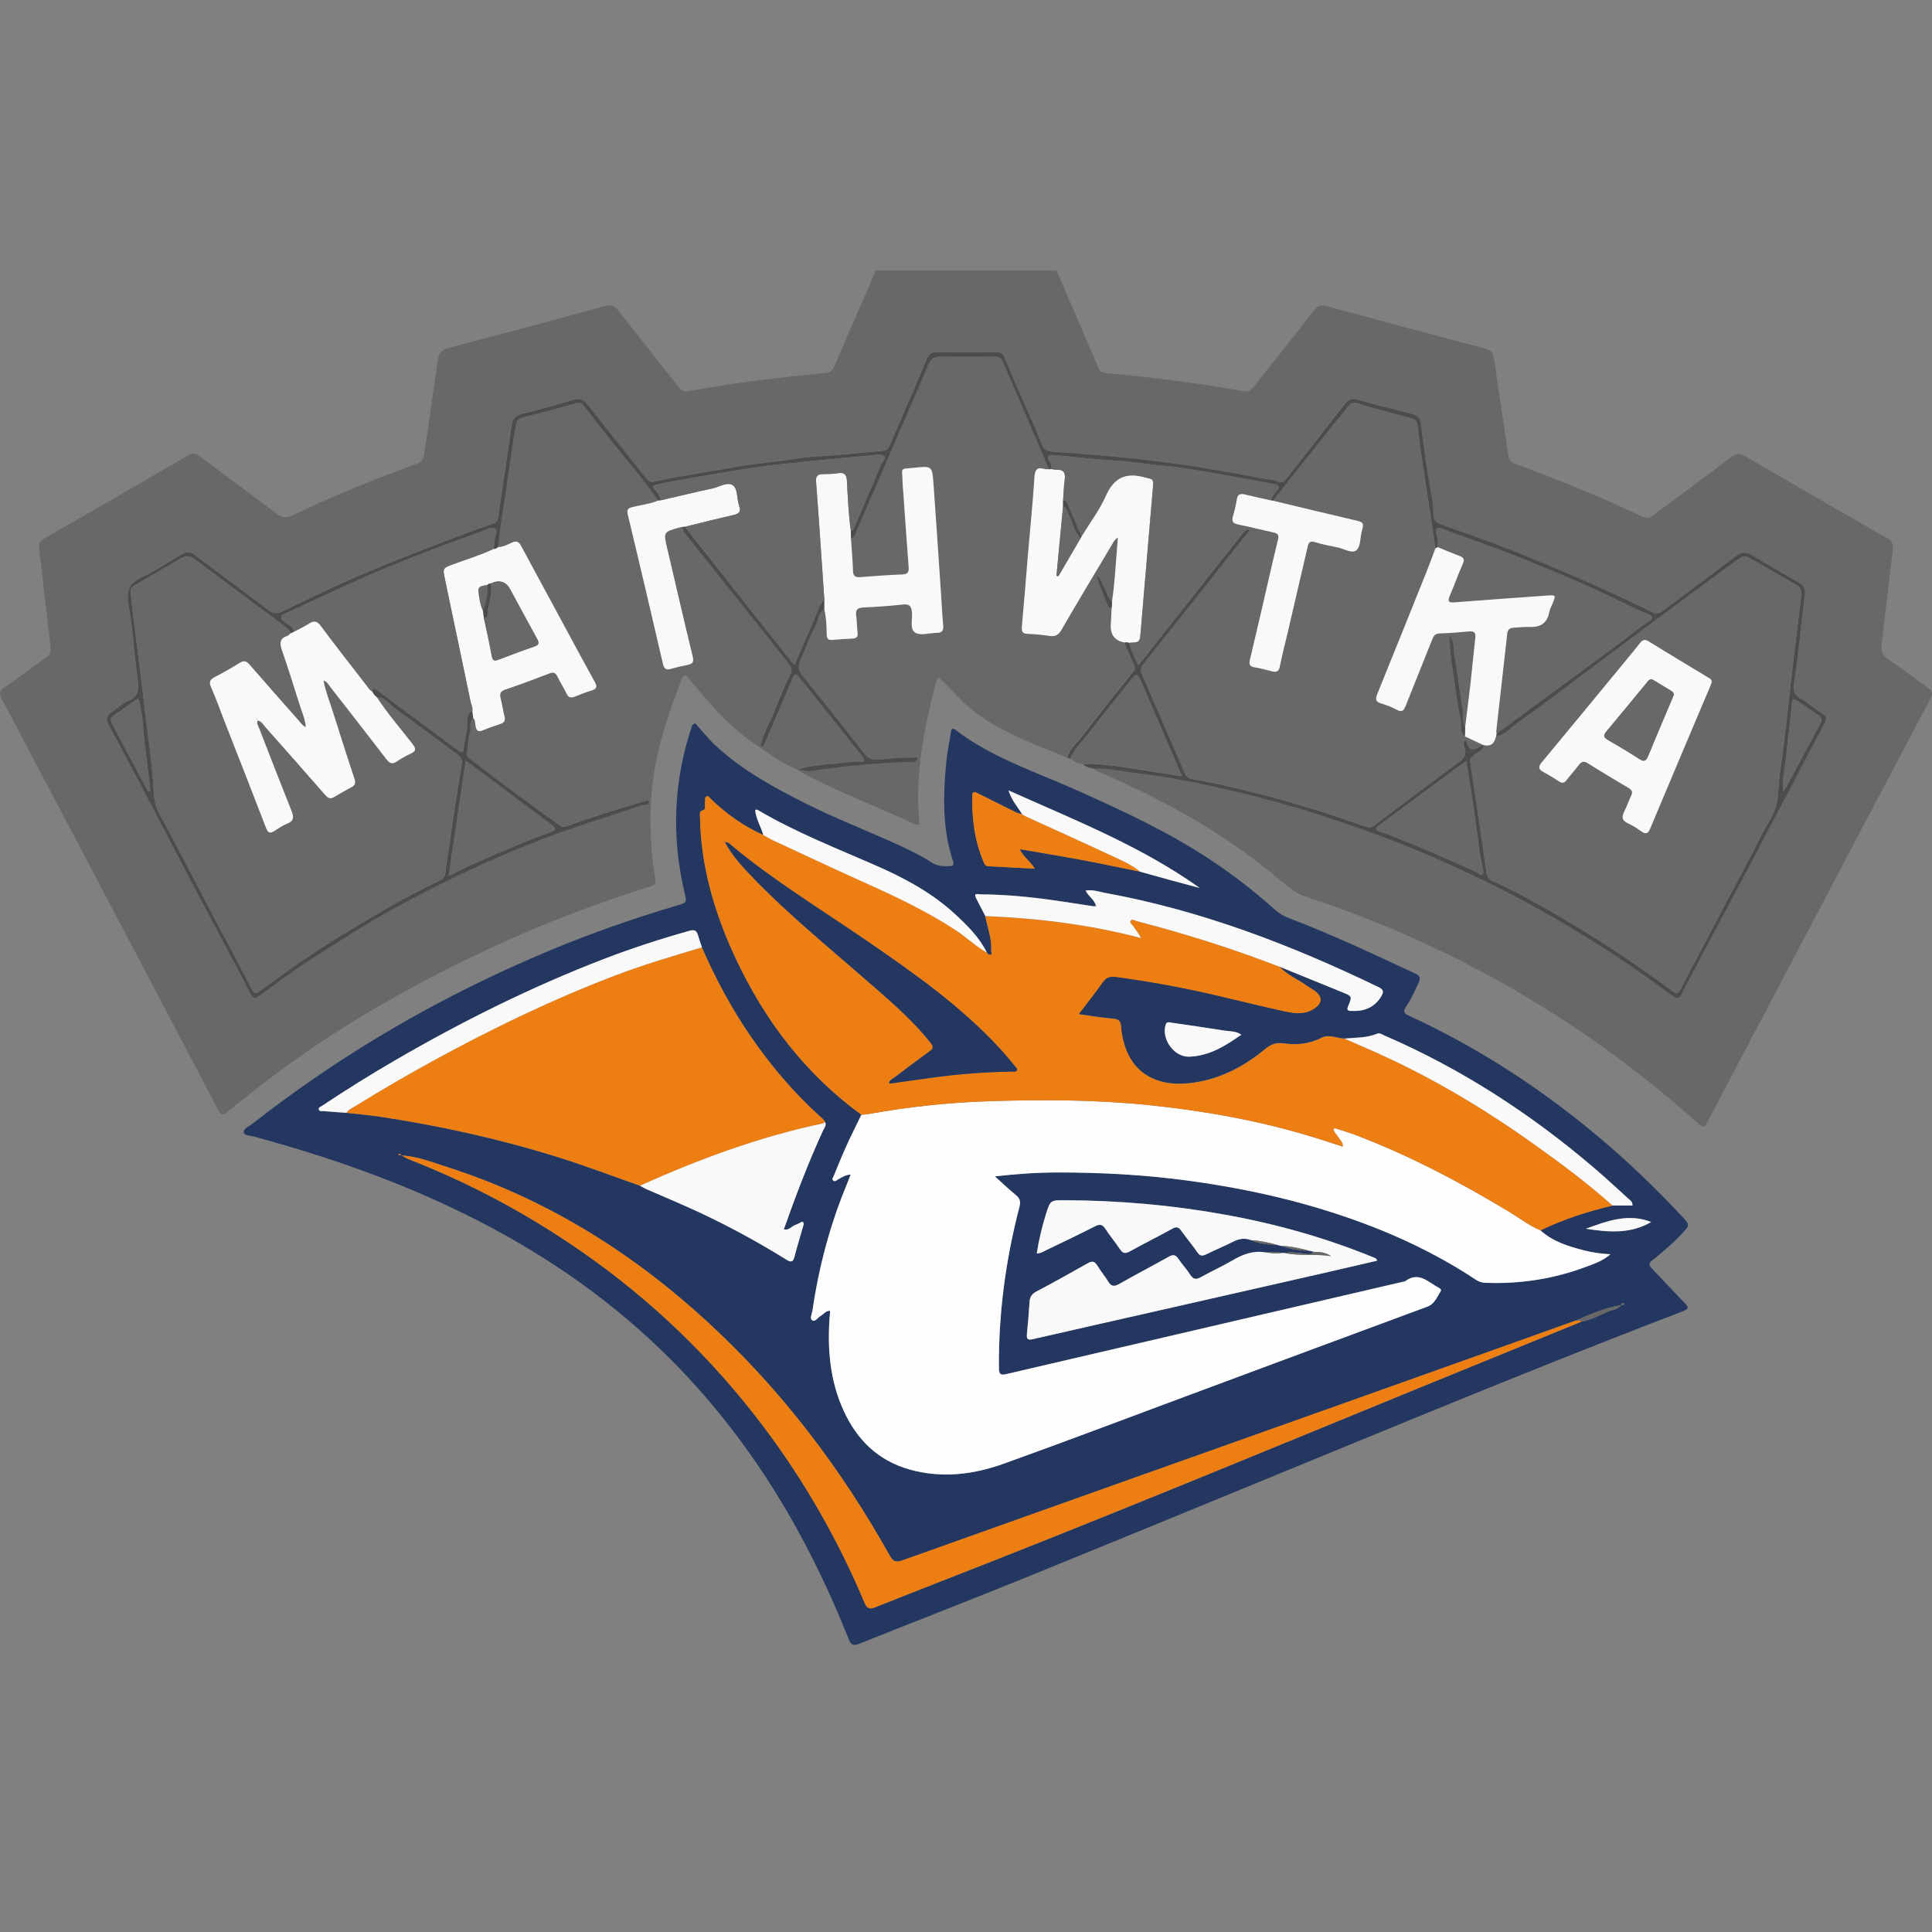 <?xml version="1.0" encoding="UTF-8"?>
<svg xmlns="http://www.w3.org/2000/svg" width="50" height="50" viewBox="0 0 50 50" fill="none">
  <rect x="0" y="0" width="50" height="50" fill="#808080" stroke="none"/>
  <g clip-path="url(#clip0_12454_431)">
    <path d="M19.66 19.336C19.09 18.979 18.626 18.505 18.196 17.995C18.065 17.841 17.931 17.689 17.804 17.532C17.734 17.448 17.687 17.465 17.652 17.555C17.266 18.554 16.921 19.561 16.853 20.646C16.809 21.36 16.845 22.066 16.961 22.769C16.98 22.888 16.928 22.91 16.834 22.939C15.547 23.345 14.283 23.815 13.052 24.373C10.802 25.396 8.655 26.598 6.703 28.126C6.43 28.339 6.154 28.546 5.891 28.771C5.763 28.881 5.715 28.858 5.641 28.716C4.786 27.082 3.925 25.45 3.066 23.818C2.06 21.908 1.056 19.999 0.047 18.092C-0.024 17.958 -0.024 17.884 0.112 17.793C0.473 17.547 0.819 17.279 1.176 17.027C1.285 16.951 1.324 16.872 1.308 16.735C1.206 15.887 1.114 15.039 1.013 14.191C0.999 14.069 1.03 14.002 1.137 13.941C2.382 13.228 3.624 12.511 4.863 11.789C4.985 11.719 5.066 11.728 5.174 11.81C5.836 12.308 6.503 12.797 7.164 13.296C7.293 13.393 7.397 13.418 7.552 13.344C8.607 12.845 9.686 12.402 10.784 12.004C10.91 11.958 10.957 11.885 10.975 11.766C11.091 10.961 11.216 10.155 11.324 9.348C11.351 9.146 11.419 9.052 11.628 8.998C12.972 8.651 14.312 8.29 15.651 7.923C15.821 7.877 15.911 7.92 16.011 8.049C16.524 8.706 17.046 9.359 17.562 10.014C17.627 10.098 17.69 10.149 17.806 10.127C18.986 9.905 20.178 9.769 21.372 9.653C21.473 9.643 21.534 9.612 21.577 9.512C21.926 8.699 22.282 7.888 22.635 7.075C22.645 7.053 22.64 7.025 22.642 7C24.209 7 25.775 7 27.342 7C27.706 7.843 28.07 8.686 28.431 9.53C28.471 9.623 28.532 9.649 28.626 9.658C29.62 9.745 30.61 9.867 31.596 10.023C31.784 10.052 31.97 10.085 32.155 10.123C32.275 10.147 32.359 10.123 32.44 10.019C32.963 9.351 33.497 8.692 34.017 8.023C34.111 7.903 34.195 7.885 34.333 7.922C35.697 8.293 37.063 8.661 38.432 9.019C38.596 9.063 38.647 9.14 38.668 9.296C38.786 10.129 38.916 10.958 39.037 11.791C39.054 11.901 39.091 11.958 39.201 11.998C40.327 12.412 41.438 12.864 42.522 13.379C42.655 13.442 42.73 13.378 42.818 13.312C43.478 12.822 44.141 12.336 44.795 11.837C44.931 11.733 45.03 11.729 45.175 11.813C46.398 12.525 47.624 13.232 48.851 13.936C48.97 14.003 49.005 14.075 48.986 14.216C48.882 15.043 48.796 15.874 48.693 16.702C48.673 16.866 48.724 16.962 48.859 17.054C49.208 17.293 49.544 17.554 49.892 17.796C50.012 17.88 50.029 17.946 49.959 18.081C48.749 20.369 47.544 22.66 46.339 24.952C45.628 26.302 44.917 27.651 44.207 29C44.1 29.202 44.098 29.206 43.927 29.054C42.656 27.924 41.303 26.906 39.855 26.015C37.943 24.836 35.916 23.902 33.783 23.201C33.519 23.113 33.319 22.941 33.117 22.769C31.729 21.585 30.15 20.72 28.486 19.995C28.422 19.966 28.348 19.952 28.302 19.891C28.656 19.863 28.997 19.958 29.343 19.997C30.182 20.092 31.009 20.257 31.828 20.45C32.579 20.626 33.325 20.825 34.061 21.06C35.2 21.424 36.322 21.833 37.412 22.324C38.08 22.626 38.739 22.945 39.387 23.291C40.748 24.018 42.044 24.847 43.278 25.772C43.395 25.86 43.455 25.839 43.517 25.716C43.658 25.438 43.804 25.164 43.95 24.889C44.379 24.081 44.809 23.275 45.237 22.465C45.619 21.742 46 21.018 46.38 20.295C46.659 19.766 46.936 19.235 47.218 18.706C47.274 18.6 47.267 18.535 47.16 18.466C46.959 18.335 46.773 18.179 46.568 18.057C46.414 17.966 46.397 17.846 46.419 17.695C46.534 16.933 46.609 16.165 46.698 15.399C46.722 15.191 46.641 15.125 46.5 15.045C46.116 14.826 45.731 14.607 45.355 14.376C45.187 14.272 45.06 14.274 44.899 14.397C44.276 14.877 43.643 15.343 43.013 15.813C42.935 15.872 42.862 15.893 42.763 15.844C42.325 15.631 41.886 15.419 41.441 15.221C40.835 14.952 40.228 14.688 39.616 14.435C38.846 14.117 38.061 13.84 37.276 13.564C37.151 13.521 37.088 13.446 37.088 13.303C37.088 13.148 37.073 12.992 37.044 12.839C36.929 12.241 36.851 11.637 36.773 11.034C36.757 10.904 36.749 10.762 36.571 10.718C36.087 10.598 35.605 10.468 35.124 10.339C34.986 10.302 34.887 10.333 34.799 10.447C34.301 11.088 33.801 11.726 33.301 12.365C33.247 12.433 33.182 12.51 33.088 12.464C32.972 12.408 32.85 12.41 32.729 12.387C31.813 12.213 30.894 12.051 29.968 11.935C29.086 11.825 28.201 11.747 27.315 11.694C27.171 11.685 27.025 11.673 26.959 11.511C26.889 11.343 26.822 11.173 26.751 11.005C26.498 10.423 26.238 9.842 25.992 9.255C25.94 9.133 25.874 9.106 25.756 9.107C25.3 9.112 24.843 9.109 24.385 9.109C24.041 9.109 24.052 9.117 23.914 9.446C23.623 10.142 23.316 10.831 23.018 11.525C22.981 11.612 22.924 11.656 22.828 11.665C22.447 11.698 22.067 11.738 21.686 11.772C21.324 11.803 20.957 11.807 20.6 11.864C20.088 11.948 19.571 11.985 19.06 12.077C18.347 12.205 17.628 12.306 16.919 12.46C16.838 12.477 16.789 12.467 16.736 12.399C16.555 12.163 16.364 11.932 16.178 11.698C15.846 11.282 15.514 10.865 15.184 10.448C15.098 10.339 14.996 10.3 14.858 10.339C14.409 10.465 13.962 10.597 13.509 10.705C13.34 10.745 13.261 10.825 13.24 10.985C13.205 11.229 13.17 11.471 13.134 11.714C13.052 12.265 12.965 12.815 12.89 13.367C12.877 13.465 12.851 13.516 12.753 13.548C12.513 13.626 12.276 13.713 12.041 13.803C11.466 14.022 10.89 14.237 10.319 14.466C9.843 14.655 9.37 14.851 8.902 15.062C8.364 15.303 7.834 15.563 7.303 15.817C7.175 15.878 7.069 15.885 6.947 15.792C6.32 15.318 5.687 14.854 5.062 14.378C4.935 14.282 4.83 14.259 4.69 14.343C4.356 14.544 4.027 14.759 3.676 14.927C3.351 15.082 3.253 15.271 3.319 15.641C3.435 16.284 3.465 16.94 3.561 17.588C3.595 17.817 3.584 18.023 3.314 18.134C3.161 18.197 3.037 18.325 2.895 18.417C2.749 18.51 2.724 18.607 2.812 18.768C3.159 19.401 3.493 20.04 3.829 20.678C4.224 21.431 4.613 22.188 5.009 22.94C5.497 23.865 5.994 24.785 6.477 25.712C6.547 25.846 6.594 25.849 6.707 25.766C7.132 25.457 7.552 25.14 7.993 24.855C8.788 24.339 9.587 23.826 10.426 23.379C10.999 23.074 11.577 22.779 12.164 22.504C12.776 22.216 13.4 21.957 14.03 21.714C14.891 21.381 15.773 21.111 16.649 20.823C16.702 20.806 16.814 20.848 16.785 20.742C16.766 20.668 16.686 20.752 16.632 20.742C16.609 20.737 16.583 20.756 16.558 20.764C15.92 20.961 15.279 21.152 14.652 21.383C14.566 21.415 14.508 21.386 14.44 21.334C14.075 21.063 13.704 20.8 13.339 20.529C12.943 20.235 12.55 19.936 12.157 19.637C12.113 19.604 12.062 19.579 12.076 19.499C12.107 19.314 12.104 19.12 12.157 18.943C12.193 18.822 12.123 18.676 12.243 18.579C12.3 18.634 12.292 18.712 12.303 18.78C12.323 18.9 12.366 18.955 12.498 18.897C12.647 18.832 12.803 18.783 12.957 18.729C13.045 18.699 13.08 18.649 13.056 18.552C13.017 18.394 12.994 18.232 12.953 18.075C12.922 17.953 12.944 17.887 13.076 17.843C13.459 17.714 13.838 17.573 14.214 17.427C14.326 17.383 14.378 17.413 14.427 17.514C14.498 17.661 14.588 17.798 14.656 17.945C14.707 18.055 14.774 18.066 14.874 18.026C15.019 17.968 15.166 17.912 15.314 17.865C15.442 17.824 15.456 17.765 15.392 17.651C15.148 17.212 14.911 16.77 14.673 16.329C14.279 15.602 13.883 14.874 13.492 14.145C13.438 14.042 13.391 13.977 13.254 14.037C13.137 14.088 13.021 14.156 12.886 14.158C12.925 13.687 13.009 13.222 13.08 12.756C13.169 12.168 13.241 11.578 13.343 10.992C13.366 10.861 13.425 10.822 13.534 10.794C13.985 10.677 14.437 10.561 14.885 10.431C14.994 10.4 15.053 10.421 15.115 10.507C15.229 10.664 15.352 10.815 15.471 10.968C15.986 11.635 16.545 12.267 17.037 12.952C16.825 13.04 16.596 13.063 16.376 13.12C16.262 13.149 16.213 13.175 16.245 13.314C16.553 14.599 16.854 15.886 17.154 17.173C17.183 17.302 17.234 17.351 17.368 17.308C17.504 17.266 17.646 17.236 17.786 17.208C17.907 17.184 17.963 17.146 17.927 16.999C17.702 16.076 17.491 15.149 17.272 14.224C17.163 13.765 17.16 13.766 17.601 13.645C17.62 13.639 17.639 13.638 17.658 13.634C17.66 13.708 17.691 13.767 17.739 13.826C18.033 14.188 18.323 14.554 18.614 14.919C18.994 15.395 19.375 15.871 19.755 16.348C19.973 16.622 20.191 16.896 20.405 17.173C20.455 17.238 20.513 17.303 20.469 17.402C20.332 17.709 20.189 18.015 20.07 18.328C19.943 18.66 19.756 18.967 19.674 19.316C19.669 19.322 19.663 19.328 19.657 19.334L19.66 19.336Z" fill="#686868"></path>
    <path d="M17.99 18.717C18.169 18.914 18.334 19.125 18.529 19.305C19.226 19.949 20.052 20.395 20.894 20.816C21.612 21.174 22.359 21.466 23.09 21.794C23.44 21.951 23.79 22.115 24.113 22.323C24.262 22.419 24.418 22.421 24.583 22.416C24.676 22.414 24.693 22.365 24.666 22.288C24.382 21.445 24.408 20.579 24.491 19.712C24.516 19.453 24.572 19.197 24.611 18.94C24.624 18.859 24.658 18.836 24.727 18.889C25.662 19.607 26.776 19.965 27.832 20.436C29.018 20.965 30.194 21.508 31.283 22.223C31.889 22.621 32.461 23.063 33 23.548C33.109 23.646 33.23 23.712 33.367 23.765C34.476 24.188 35.55 24.692 36.623 25.195C36.745 25.252 36.773 25.303 36.714 25.431C36.615 25.643 36.521 25.859 36.388 26.053C36.309 26.17 36.33 26.227 36.46 26.285C37.362 26.699 38.228 27.177 39.063 27.715C40.705 28.776 42.179 30.034 43.512 31.46C43.743 31.707 43.741 31.703 43.507 31.949C43.277 32.191 43.025 32.409 42.764 32.615C42.668 32.69 42.663 32.74 42.749 32.828C43.035 33.122 43.312 33.427 43.599 33.721C43.694 33.819 43.721 33.871 43.564 33.931C40.649 35.047 37.759 36.226 34.873 37.413C32.107 38.55 29.343 39.688 26.572 40.816C25.13 41.403 23.677 41.963 22.232 42.542C22.077 42.604 22.021 42.562 21.964 42.419C21.505 41.267 20.975 40.15 20.348 39.081C19.444 37.542 18.365 36.143 17.077 34.906C15.588 33.475 13.895 32.338 12.046 31.427C10.297 30.564 8.467 29.928 6.588 29.418C6.49 29.391 6.329 29.391 6.312 29.315C6.288 29.206 6.44 29.155 6.523 29.09C8.877 27.245 11.443 25.763 14.201 24.61C15.291 24.154 16.402 23.765 17.535 23.431C17.782 23.358 17.776 23.357 17.715 23.095C17.371 21.631 17.432 20.186 17.918 18.763C17.942 18.748 17.966 18.731 17.991 18.716L17.99 18.717ZM41.952 33.778C41.537 33.844 41.157 34.011 40.777 34.177C40.222 34.375 39.669 34.574 39.115 34.771C37.661 35.289 36.207 35.807 34.754 36.325C30.955 37.675 27.156 39.024 23.36 40.38C23.185 40.442 23.113 40.412 23.025 40.256C21.773 38.015 20.239 35.992 18.349 34.246C16.375 32.422 14.143 31.026 11.572 30.201C11.183 30.076 10.798 29.924 10.383 29.902C10.377 29.858 10.345 29.866 10.316 29.869C10.312 29.869 10.308 29.878 10.304 29.882C10.331 29.888 10.358 29.893 10.387 29.9C10.455 29.936 10.522 29.979 10.594 30.008C12.174 30.624 13.657 31.42 15.049 32.387C16.852 33.64 18.416 35.143 19.74 36.894C20.81 38.31 21.686 39.839 22.373 41.474C22.439 41.632 22.504 41.656 22.66 41.594C23.724 41.168 24.794 40.755 25.86 40.334C29.483 38.904 33.081 37.414 36.685 35.937C38.099 35.358 39.512 34.783 40.927 34.206C41.165 34.165 41.376 34.047 41.593 33.952C41.714 33.898 41.863 33.898 41.953 33.779C41.982 33.772 42.011 33.766 42.041 33.76C42.03 33.747 42.02 33.724 42.007 33.722C41.965 33.714 41.957 33.747 41.953 33.78L41.952 33.778ZM25.539 24.652L25.542 24.655C25.349 24.262 25.044 23.958 24.731 23.668C24.121 23.102 23.397 22.716 22.641 22.387C21.626 21.945 20.595 21.538 19.637 20.976C19.613 20.962 19.584 20.934 19.545 20.97C19.567 21.197 19.693 21.394 19.756 21.61C19.244 21.383 18.796 21.064 18.394 20.674C18.363 20.645 18.338 20.588 18.285 20.609C18.232 20.629 18.256 20.688 18.246 20.73C18.228 20.81 18.28 20.939 18.2 20.964C18.095 20.997 18.113 21.053 18.114 21.12C18.133 22.423 18.493 23.64 19.041 24.808C19.796 26.417 20.845 27.794 22.291 28.849C22.237 28.96 22.185 29.072 22.129 29.182C21.925 29.587 21.748 30.004 21.58 30.426C21.564 30.467 21.519 30.509 21.562 30.548C21.612 30.592 21.652 30.54 21.697 30.516C21.788 30.465 21.879 30.406 22.016 30.392C21.974 30.499 21.943 30.583 21.909 30.665C21.475 31.712 21.189 32.799 21.026 33.919C21.014 34.003 20.944 34.125 21.026 34.17C21.102 34.211 21.171 34.085 21.249 34.044C21.324 34.005 21.373 33.914 21.485 33.921C21.479 33.986 21.474 34.037 21.47 34.088C21.412 34.919 21.48 35.731 21.83 36.499C22.173 37.255 22.718 37.794 23.533 38.026C24.363 38.262 25.181 38.163 25.973 37.879C27.53 37.32 29.078 36.732 30.63 36.156C32.73 35.375 34.831 34.592 36.934 33.816C37.132 33.743 37.185 33.566 37.283 33.418C37.312 33.376 37.277 33.346 37.239 33.327C36.965 33.185 36.722 32.892 36.368 33.153C36.353 33.163 36.331 33.164 36.312 33.169C35.296 33.405 34.28 33.642 33.265 33.878C30.858 34.438 28.453 34.996 26.047 35.558C25.906 35.591 25.853 35.574 25.852 35.41C25.839 33.993 26.026 32.602 26.383 31.232C26.418 31.099 26.4 31.016 26.293 30.928C26.105 30.774 25.93 30.604 25.748 30.442C26.302 30.378 26.835 30.341 27.367 30.341C28.503 30.34 29.635 30.4 30.764 30.554C31.806 30.697 32.835 30.897 33.845 31.185C35.389 31.624 36.861 32.231 38.205 33.122C38.279 33.171 38.354 33.193 38.442 33.196C39.333 33.231 40.198 33.1 41.034 32.787C41.245 32.707 41.467 32.639 41.679 32.458C41.417 32.445 41.2 32.41 40.988 32.355C40.583 32.251 40.184 32.129 39.865 31.837C40.463 31.551 41.088 31.346 41.733 31.196H42.25C42.247 31.091 42.194 31.066 42.158 31.033C41.863 30.767 41.573 30.495 41.271 30.237C39.622 28.826 37.819 27.657 35.823 26.794C35.764 26.769 35.709 26.722 35.639 26.75C35.368 26.863 35.078 26.849 34.794 26.876C34.596 26.872 34.396 26.754 34.203 26.854C33.887 27.016 33.551 27.05 33.214 27C33.008 26.969 32.872 27.037 32.725 27.159C32.144 27.638 31.49 27.964 30.734 28.035C29.993 28.106 29.34 27.821 29.101 27.04C29.053 26.883 29.02 26.724 29.01 26.562C29.003 26.435 28.957 26.372 28.81 26.361C28.521 26.339 28.235 26.288 27.913 26.244C28.133 25.954 28.34 25.695 28.529 25.426C28.619 25.298 28.716 25.256 28.872 25.277C29.719 25.39 30.558 25.543 31.39 25.736C32.005 25.878 32.618 26.032 33.234 26.167C33.469 26.218 33.714 26.256 33.943 26.136C34.239 25.982 34.25 25.784 33.979 25.609C33.936 25.581 33.889 25.557 33.846 25.526C33.605 25.35 33.322 25.236 33.111 25.016C33.654 25.236 34.196 25.457 34.738 25.678C34.991 25.78 34.995 25.784 34.893 26.026C34.856 26.114 34.852 26.156 34.963 26.161C35.293 26.178 35.564 26.081 35.745 25.784C35.813 25.671 35.808 25.609 35.676 25.546C33.415 24.454 31.086 23.56 28.605 23.108C28.441 23.078 28.275 23.014 28.095 23.046C28.166 23.201 28.324 23.278 28.36 23.438L28.363 23.436C28.336 23.463 28.305 23.454 28.272 23.449C27.912 23.394 27.552 23.337 27.192 23.287C26.585 23.201 25.976 23.149 25.364 23.144C25.313 23.144 25.188 23.095 25.258 23.239C25.335 23.395 25.418 23.549 25.498 23.705C25.547 24.002 25.674 24.286 25.648 24.594C25.644 24.631 25.705 24.732 25.581 24.7C25.567 24.683 25.553 24.666 25.539 24.649V24.652ZM29.51 22.56C29.767 22.632 30.024 22.704 30.282 22.775C30.537 22.844 30.793 22.912 31.049 22.98C29.53 21.897 27.815 21.223 26.102 20.456C26.182 20.72 26.342 20.886 26.458 21.079C26.397 21.057 26.332 21.042 26.275 21.014C25.954 20.856 25.633 20.695 25.313 20.534C25.235 20.494 25.163 20.458 25.161 20.599C25.151 21.184 25.221 21.755 25.452 22.299C25.474 22.351 25.494 22.412 25.567 22.416C25.966 22.438 26.363 22.46 26.78 22.482C26.673 22.292 26.491 22.191 26.388 21.975C26.948 22.072 27.473 22.157 27.997 22.255C28.502 22.35 29.005 22.457 29.509 22.559L29.51 22.56ZM20.282 31.811L20.285 31.814C20.593 30.948 20.916 30.089 21.302 29.255C21.332 29.189 21.393 29.128 21.356 29.043C21.319 28.962 21.246 28.915 21.184 28.86C20.512 28.248 19.932 27.557 19.418 26.808C18.923 26.087 18.515 25.32 18.164 24.52C18.127 24.409 18.088 24.299 18.055 24.188C18.021 24.075 17.954 24.061 17.847 24.09C17.094 24.301 16.35 24.541 15.62 24.823C13.749 25.545 11.96 26.434 10.228 27.441C9.585 27.814 8.954 28.206 8.336 28.62C8.3 28.644 8.239 28.659 8.249 28.714C8.26 28.774 8.323 28.754 8.365 28.757C8.566 28.775 8.767 28.788 8.968 28.802C9.24 28.833 9.512 28.853 9.783 28.894C11.351 29.127 12.893 29.468 14.406 29.938C15.134 30.163 15.844 30.436 16.562 30.687C16.619 30.718 16.673 30.752 16.731 30.777C17.171 30.97 17.616 31.154 18.052 31.356C18.843 31.722 19.608 32.138 20.348 32.599C20.484 32.684 20.527 32.657 20.564 32.512C20.63 32.254 20.71 32 20.782 31.743C20.793 31.704 20.822 31.659 20.765 31.615C20.705 31.644 20.644 31.682 20.577 31.705C20.478 31.74 20.409 31.859 20.281 31.812L20.282 31.811ZM33.154 32.242C33.397 32.336 33.65 32.363 33.908 32.374L34.003 32.397C33.911 32.496 33.794 32.443 33.693 32.434C33.545 32.421 33.399 32.39 33.251 32.428C33.226 32.427 33.202 32.425 33.177 32.424C33.029 32.389 32.879 32.402 32.73 32.409C32.424 32.361 32.16 32.462 31.899 32.616C31.63 32.774 31.343 32.902 31.07 33.054C30.945 33.124 30.877 33.106 30.801 32.987C30.71 32.844 30.589 32.721 30.497 32.58C30.423 32.468 30.355 32.462 30.242 32.525C29.816 32.765 29.382 32.99 28.957 33.232C28.823 33.308 28.751 33.285 28.675 33.16C28.591 33.021 28.483 32.895 28.399 32.756C28.332 32.643 28.268 32.626 28.149 32.692C27.707 32.943 27.262 33.19 26.813 33.428C26.7 33.488 26.652 33.565 26.644 33.687C26.625 33.967 26.604 34.247 26.575 34.526C26.561 34.669 26.608 34.685 26.741 34.654C27.827 34.403 28.915 34.159 30.001 33.913C31.419 33.59 32.836 33.269 34.254 32.946C34.714 32.841 35.175 32.732 35.635 32.627C35.625 32.558 35.578 32.554 35.545 32.541C34.298 32.029 33.007 31.669 31.682 31.431C30.324 31.186 28.954 31.067 27.574 31.061C27.18 31.058 27.183 31.055 27.064 31.432C26.961 31.76 26.884 32.093 26.83 32.437C26.941 32.437 27.011 32.384 27.086 32.348C27.503 32.147 27.92 31.948 28.333 31.738C28.455 31.676 28.527 31.68 28.605 31.801C28.722 31.982 28.862 32.146 28.981 32.326C29.053 32.435 29.118 32.452 29.235 32.387C29.599 32.185 29.973 31.998 30.339 31.798C30.441 31.741 30.498 31.752 30.565 31.846C30.701 32.037 30.854 32.217 30.987 32.41C31.054 32.508 31.115 32.511 31.213 32.462C31.441 32.35 31.677 32.253 31.903 32.138C32.056 32.059 32.206 32.029 32.37 32.093C32.585 32.191 32.814 32.211 33.046 32.216C33.081 32.225 33.117 32.232 33.152 32.241L33.154 32.242ZM32.125 26.778C31.973 26.675 31.819 26.693 31.675 26.67C31.225 26.597 30.774 26.533 30.324 26.468C30.267 26.461 30.195 26.423 30.165 26.524C30.053 26.896 30.387 27.361 30.777 27.347C31.29 27.329 31.708 27.072 32.124 26.778H32.125ZM42.733 31.626C42.139 31.392 41.59 31.601 41.041 31.8C41.62 31.888 42.193 31.941 42.733 31.626Z" fill="#233760"></path>
    <path d="M27.615 19.608C26.788 19.262 25.931 18.969 25.21 18.413C24.922 18.192 24.683 17.909 24.421 17.654C24.272 17.508 24.265 17.509 24.213 17.703C23.913 18.849 23.687 20.003 23.784 21.197C23.791 21.283 23.823 21.399 23.652 21.319C22.684 20.867 21.68 20.494 20.737 19.987C20.709 19.972 20.686 19.949 20.661 19.929C20.771 19.921 20.876 19.967 20.989 19.951C21.83 19.828 22.674 19.746 23.522 19.72C23.608 19.718 23.701 19.733 23.759 19.643C23.721 19.586 23.671 19.604 23.629 19.604C23.324 19.6 23.018 19.633 22.715 19.658C22.533 19.673 22.448 19.604 22.36 19.494C21.827 18.824 21.306 18.144 20.761 17.485C20.635 17.332 20.647 17.219 20.717 17.066C20.847 16.777 20.957 16.476 21.103 16.194C21.177 16.05 21.164 15.857 21.333 15.764C21.384 15.981 21.391 16.202 21.395 16.423C21.397 16.522 21.432 16.567 21.535 16.558C21.71 16.544 21.885 16.53 22.061 16.523C22.172 16.517 22.209 16.473 22.192 16.362C22.173 16.22 22.178 16.074 22.157 15.934C22.132 15.766 22.202 15.724 22.359 15.717C22.691 15.704 23.023 15.679 23.353 15.643C23.524 15.624 23.586 15.665 23.601 15.85C23.617 16.03 23.535 16.285 23.691 16.374C23.831 16.453 24.058 16.377 24.246 16.375C24.383 16.373 24.422 16.309 24.408 16.177C24.383 15.924 24.373 15.67 24.356 15.416C24.291 14.447 24.226 13.479 24.157 12.511C24.124 12.064 24.117 12.055 23.681 12.101C23.264 12.144 23.352 12.079 23.357 12.47C23.358 12.555 23.368 12.639 23.375 12.723C23.422 13.374 23.465 14.024 23.515 14.673C23.525 14.801 23.492 14.859 23.35 14.864C22.991 14.877 22.634 14.905 22.277 14.933C22.153 14.943 22.08 14.927 22.075 14.777C22.065 14.492 22.04 14.208 22.021 13.922C22.126 13.902 22.136 13.803 22.167 13.731C22.579 12.787 22.986 11.841 23.393 10.896C23.599 10.42 23.807 9.944 24.008 9.466C24.077 9.3 24.16 9.209 24.365 9.218C24.814 9.238 25.264 9.229 25.714 9.22C25.85 9.218 25.916 9.277 25.964 9.388C26.358 10.306 26.752 11.224 27.146 12.141C27.107 12.139 27.066 12.145 27.029 12.134C26.85 12.085 26.785 12.138 26.772 12.337C26.729 13.013 26.659 13.687 26.602 14.362C26.549 14.979 26.502 15.596 26.446 16.213C26.433 16.348 26.465 16.399 26.607 16.402C26.795 16.406 26.984 16.429 27.171 16.455C27.313 16.475 27.392 16.43 27.466 16.303C27.898 15.56 28.342 14.823 28.78 14.085C28.814 14.029 28.839 13.965 28.93 13.907C28.88 14.485 28.858 15.03 28.777 15.57C28.653 15.466 28.64 15.3 28.558 15.173C28.498 15.079 28.497 14.946 28.369 14.892C28.459 15.165 28.569 15.43 28.683 15.693C28.698 15.728 28.738 15.719 28.77 15.721C28.762 15.868 28.754 16.017 28.747 16.163C28.733 16.426 28.852 16.58 29.104 16.624C29.154 16.807 29.244 16.973 29.32 17.145C29.347 17.209 29.396 17.276 29.329 17.36C28.884 17.917 28.439 18.473 28.005 19.04C27.867 19.22 27.664 19.361 27.615 19.605V19.608Z" fill="#686868"></path>
    <path d="M27.148 12.145C26.754 11.227 26.36 10.309 25.966 9.392C25.919 9.281 25.852 9.222 25.716 9.225C25.266 9.233 24.816 9.241 24.367 9.222C24.162 9.214 24.078 9.304 24.01 9.471C23.81 9.95 23.601 10.425 23.395 10.9C22.987 11.846 22.58 12.791 22.169 13.735C22.138 13.807 22.128 13.906 22.023 13.927C22.022 13.863 22.021 13.798 22.02 13.733C22.055 13.73 22.078 13.714 22.093 13.68C22.327 13.132 22.568 12.587 22.793 12.036C22.826 11.958 22.952 11.862 22.865 11.793C22.802 11.743 22.665 11.775 22.562 11.785C22.041 11.832 21.518 11.88 20.997 11.933C20.495 11.985 19.992 12.031 19.494 12.105C18.816 12.205 18.142 12.328 17.467 12.445C17.308 12.472 17.15 12.512 16.992 12.545C16.886 12.567 16.879 12.611 16.954 12.684C17.03 12.758 17.095 12.84 17.084 12.955L17.042 12.958C16.55 12.273 15.992 11.641 15.476 10.973C15.358 10.82 15.234 10.67 15.12 10.512C15.058 10.426 14.999 10.405 14.891 10.437C14.443 10.565 13.991 10.682 13.539 10.799C13.429 10.828 13.371 10.868 13.349 10.998C13.246 11.583 13.173 12.174 13.085 12.762C13.014 13.228 12.93 13.693 12.891 14.163C12.859 14.196 12.822 14.216 12.773 14.209C12.781 14.138 12.793 14.068 12.798 13.996C12.803 13.889 12.889 13.745 12.818 13.686C12.736 13.619 12.598 13.705 12.493 13.743C11.366 14.154 10.24 14.57 9.145 15.066C8.555 15.334 7.969 15.611 7.379 15.879C7.247 15.939 7.247 15.988 7.347 16.082C7.439 16.167 7.589 16.2 7.605 16.356C7.579 16.367 7.553 16.379 7.527 16.39C7.495 16.326 7.456 16.272 7.395 16.227C6.607 15.644 5.822 15.058 5.037 14.472C4.925 14.39 4.817 14.373 4.693 14.445C4.296 14.678 3.897 14.909 3.499 15.14C3.427 15.181 3.371 15.229 3.381 15.324C3.43 15.794 3.488 16.264 3.55 16.732C3.625 17.291 3.686 17.85 3.754 18.409C3.835 19.082 3.939 19.754 3.975 20.433C3.986 20.641 4.018 20.862 4.123 21.054C4.551 21.84 4.96 22.636 5.374 23.43C5.737 24.126 6.118 24.812 6.472 25.515C6.584 25.737 6.6 25.744 6.794 25.599C7.466 25.099 8.153 24.62 8.869 24.186C9.69 23.686 10.516 23.196 11.386 22.784C11.469 22.745 11.515 22.69 11.525 22.591C11.553 22.301 11.613 22.015 11.651 21.725C11.737 21.072 11.849 20.42 11.95 19.769C11.967 19.661 11.926 19.59 11.835 19.523C11.295 19.13 10.763 18.723 10.219 18.334C10.071 18.228 9.964 18.047 9.753 18.041C9.699 18.004 9.664 17.952 9.634 17.895C9.647 17.814 9.677 17.795 9.748 17.85C9.953 18.008 10.162 18.161 10.37 18.315C10.874 18.69 11.38 19.062 11.884 19.438C11.955 19.49 11.982 19.479 11.996 19.393C12.024 19.228 12.042 19.059 12.078 18.898C12.116 18.728 12.02 18.512 12.225 18.392C12.232 18.456 12.24 18.519 12.249 18.583C12.128 18.68 12.199 18.826 12.163 18.947C12.109 19.124 12.113 19.318 12.081 19.503C12.068 19.583 12.118 19.607 12.163 19.642C12.556 19.94 12.948 20.239 13.344 20.534C13.709 20.805 14.08 21.067 14.445 21.338C14.514 21.39 14.572 21.419 14.658 21.387C15.285 21.156 15.925 20.964 16.563 20.768C16.588 20.76 16.614 20.741 16.637 20.746C16.692 20.756 16.771 20.671 16.791 20.746C16.819 20.852 16.707 20.81 16.655 20.828C15.778 21.114 14.897 21.385 14.036 21.718C13.405 21.962 12.78 22.22 12.169 22.508C11.582 22.784 11.004 23.078 10.431 23.383C9.593 23.831 8.795 24.343 7.999 24.859C7.559 25.145 7.137 25.461 6.712 25.77C6.599 25.853 6.552 25.85 6.483 25.716C5.999 24.789 5.503 23.869 5.015 22.945C4.618 22.192 4.23 21.435 3.834 20.683C3.499 20.044 3.163 19.405 2.817 18.773C2.729 18.611 2.754 18.515 2.9 18.421C3.043 18.329 3.167 18.201 3.319 18.138C3.589 18.027 3.6 17.821 3.566 17.592C3.471 16.944 3.44 16.288 3.325 15.645C3.258 15.275 3.356 15.085 3.682 14.931C4.032 14.763 4.361 14.549 4.696 14.347C4.834 14.263 4.941 14.286 5.067 14.382C5.692 14.858 6.326 15.322 6.952 15.796C7.074 15.889 7.182 15.883 7.308 15.822C7.841 15.567 8.37 15.308 8.908 15.066C9.375 14.856 9.849 14.661 10.325 14.47C10.896 14.243 11.471 14.026 12.046 13.807C12.281 13.718 12.519 13.631 12.758 13.552C12.855 13.521 12.883 13.468 12.896 13.371C12.971 12.819 13.058 12.269 13.139 11.718C13.175 11.476 13.21 11.232 13.245 10.989C13.268 10.83 13.346 10.749 13.514 10.709C13.967 10.601 14.415 10.469 14.863 10.343C15.002 10.304 15.103 10.343 15.189 10.452C15.519 10.87 15.851 11.286 16.183 11.702C16.369 11.936 16.559 12.167 16.742 12.403C16.794 12.471 16.843 12.483 16.925 12.464C17.634 12.31 18.352 12.21 19.066 12.081C19.578 11.989 20.094 11.953 20.605 11.869C20.963 11.81 21.33 11.808 21.691 11.776C22.072 11.742 22.452 11.703 22.834 11.669C22.93 11.661 22.986 11.616 23.023 11.529C23.321 10.836 23.628 10.147 23.919 9.45C24.056 9.121 24.047 9.114 24.391 9.114C24.848 9.114 25.304 9.116 25.762 9.111C25.879 9.11 25.946 9.139 25.997 9.259C26.242 9.845 26.502 10.426 26.756 11.009C26.829 11.176 26.894 11.346 26.964 11.515C27.03 11.676 27.176 11.689 27.32 11.698C28.208 11.751 29.093 11.831 29.974 11.939C30.899 12.055 31.817 12.217 32.734 12.391C32.855 12.414 32.977 12.412 33.094 12.469C33.187 12.514 33.253 12.437 33.306 12.37C33.807 11.73 34.308 11.092 34.805 10.451C34.893 10.338 34.993 10.306 35.129 10.343C35.61 10.473 36.092 10.602 36.576 10.722C36.755 10.767 36.761 10.908 36.779 11.038C36.857 11.641 36.935 12.245 37.049 12.843C37.078 12.996 37.095 13.152 37.094 13.307C37.094 13.45 37.157 13.525 37.281 13.569C38.066 13.844 38.851 14.122 39.621 14.44C40.233 14.692 40.841 14.956 41.446 15.225C41.892 15.423 42.33 15.634 42.768 15.848C42.867 15.896 42.94 15.876 43.019 15.817C43.648 15.346 44.281 14.881 44.905 14.402C45.066 14.277 45.192 14.276 45.36 14.38C45.737 14.612 46.121 14.829 46.505 15.05C46.646 15.13 46.729 15.197 46.704 15.403C46.613 16.169 46.539 16.937 46.425 17.699C46.402 17.85 46.419 17.97 46.573 18.062C46.779 18.185 46.964 18.34 47.166 18.47C47.272 18.539 47.28 18.604 47.223 18.711C46.941 19.239 46.664 19.769 46.386 20.299C46.005 21.024 45.625 21.747 45.242 22.47C44.814 23.278 44.383 24.085 43.955 24.893C43.809 25.167 43.663 25.443 43.523 25.72C43.461 25.843 43.4 25.864 43.283 25.776C42.048 24.851 40.754 24.023 39.392 23.295C38.745 22.949 38.086 22.63 37.417 22.328C36.326 21.836 35.205 21.429 34.066 21.064C33.33 20.828 32.584 20.629 31.834 20.454C31.015 20.261 30.187 20.096 29.349 20.001C29.003 19.962 28.661 19.867 28.308 19.895C28.21 19.874 28.112 19.851 28.031 19.784C28.11 19.778 28.188 19.762 28.264 19.767C28.789 19.799 29.308 19.887 29.826 19.97C30.072 20.009 30.317 20.047 30.592 20.089C30.44 19.739 30.302 19.425 30.166 19.11C29.95 18.61 29.738 18.108 29.518 17.611C29.436 17.427 29.405 17.431 29.278 17.592C28.932 18.03 28.573 18.459 28.237 18.904C28.054 19.146 27.826 19.358 27.696 19.638C27.671 19.63 27.646 19.622 27.622 19.613C27.672 19.37 27.873 19.23 28.012 19.048C28.445 18.482 28.89 17.925 29.336 17.369C29.402 17.285 29.354 17.218 29.326 17.153C29.252 16.98 29.16 16.815 29.11 16.633C29.151 16.62 29.189 16.623 29.226 16.643C29.28 16.834 29.353 17.018 29.462 17.217C29.684 16.934 29.897 16.667 30.109 16.398C30.788 15.537 31.468 14.676 32.151 13.817C32.194 13.762 32.236 13.681 32.337 13.708C32.331 13.727 32.33 13.742 32.324 13.752C31.417 14.896 30.51 16.041 29.599 17.183C29.525 17.275 29.51 17.349 29.56 17.463C29.93 18.305 30.293 19.152 30.658 19.998C30.693 20.077 30.737 20.14 30.836 20.158C31.27 20.235 31.701 20.326 32.129 20.43C32.785 20.59 33.434 20.771 34.078 20.968C34.5 21.098 34.912 21.253 35.332 21.388C35.41 21.413 35.481 21.424 35.553 21.37C36.29 20.816 37.026 20.26 37.768 19.712C37.902 19.613 37.96 19.515 37.898 19.353C37.874 19.291 37.867 19.218 37.911 19.159C37.958 19.169 37.958 19.196 37.965 19.221C38.013 19.4 38.117 19.438 38.274 19.337C38.307 19.316 38.343 19.299 38.376 19.28H38.387L38.395 19.288C38.382 19.447 38.221 19.468 38.135 19.559C38.095 19.601 38.037 19.621 38.047 19.695C38.105 20.073 38.161 20.45 38.216 20.828C38.301 21.404 38.387 21.98 38.468 22.557C38.483 22.669 38.521 22.753 38.629 22.802C39.385 23.144 40.103 23.559 40.812 23.987C41.645 24.49 42.453 25.033 43.235 25.616C43.41 25.746 43.426 25.735 43.523 25.542C43.692 25.206 43.871 24.875 44.047 24.543C44.298 24.066 44.551 23.59 44.801 23.113C45.058 22.627 45.325 22.144 45.565 21.649C45.719 21.33 45.962 21.049 46.002 20.68C46.03 20.434 46.037 20.187 46.073 19.944C46.201 19.079 46.28 18.209 46.383 17.341C46.454 16.723 46.536 16.107 46.608 15.489C46.623 15.364 46.651 15.231 46.499 15.146C46.092 14.917 45.689 14.677 45.283 14.444C45.192 14.392 45.106 14.385 45.011 14.456C44.633 14.739 44.246 15.014 43.866 15.296C42.944 15.981 42.023 16.668 41.103 17.355C40.515 17.794 39.937 18.247 39.336 18.667C39.138 18.806 38.974 19.009 38.722 19.067C38.726 19.038 38.73 19.011 38.735 18.983C39.31 18.559 39.885 18.137 40.46 17.713C40.941 17.359 41.424 17.009 41.904 16.652C42.158 16.463 42.398 16.253 42.67 16.085C42.778 16.019 42.793 15.952 42.648 15.893C42.432 15.805 42.22 15.705 42.011 15.602C41.442 15.319 40.862 15.06 40.276 14.818C39.791 14.617 39.306 14.416 38.815 14.229C38.325 14.044 37.827 13.881 37.337 13.691C37.162 13.622 37.155 13.722 37.184 13.838C37.211 13.947 37.215 14.055 37.215 14.166C37.193 14.177 37.172 14.188 37.15 14.199C37.088 13.782 37.024 13.366 36.962 12.95C36.873 12.354 36.771 11.761 36.704 11.162C36.669 10.859 36.671 10.862 36.368 10.784C35.961 10.677 35.553 10.572 35.151 10.446C35.034 10.411 34.967 10.425 34.898 10.511C34.756 10.688 34.612 10.864 34.47 11.041C33.961 11.681 33.452 12.322 32.944 12.962C32.93 12.961 32.917 12.96 32.904 12.959C32.893 12.879 32.937 12.827 32.987 12.77C33.141 12.596 33.133 12.561 32.911 12.519C32.346 12.411 31.78 12.309 31.213 12.213C30.851 12.152 30.486 12.088 30.12 12.057C29.701 12.022 29.287 11.944 28.865 11.921C28.336 11.893 27.809 11.827 27.281 11.779C27.123 11.765 27.067 11.808 27.173 11.96C27.207 12.009 27.207 12.083 27.222 12.145C27.198 12.146 27.174 12.149 27.15 12.15L27.148 12.145ZM37.946 19.692C37.18 20.259 36.429 20.814 35.679 21.369C35.57 21.449 35.616 21.493 35.715 21.522C35.97 21.599 36.209 21.712 36.456 21.808C37.061 22.043 37.646 22.323 38.24 22.583C38.282 22.602 38.316 22.68 38.371 22.621C38.407 22.582 38.383 22.523 38.373 22.471C38.338 22.293 38.295 22.116 38.274 21.936C38.191 21.191 38.062 20.454 37.947 19.691L37.946 19.692ZM11.612 22.668C11.81 22.57 11.981 22.48 12.157 22.401C12.85 22.093 13.545 21.788 14.259 21.529C14.384 21.483 14.41 21.447 14.287 21.356C13.714 20.932 13.145 20.501 12.574 20.073C12.406 19.947 12.236 19.821 12.054 19.687C11.906 20.686 11.762 21.655 11.612 22.668ZM3.834 20.482C3.853 20.477 3.872 20.473 3.891 20.467C3.85 20.122 3.814 19.776 3.765 19.43C3.706 19.014 3.709 18.591 3.612 18.179C3.596 18.108 3.59 18.059 3.508 18.119C3.313 18.26 3.118 18.399 2.922 18.538C2.842 18.594 2.864 18.652 2.901 18.723C3.018 18.939 3.126 19.159 3.242 19.376C3.438 19.745 3.636 20.114 3.834 20.483V20.482ZM46.152 20.483C46.198 20.415 46.215 20.395 46.227 20.372C46.526 19.812 46.825 19.251 47.126 18.691C47.175 18.599 47.121 18.554 47.064 18.514C46.89 18.39 46.707 18.277 46.534 18.152C46.411 18.064 46.386 18.089 46.373 18.237C46.336 18.663 46.274 19.085 46.233 19.511C46.205 19.817 46.119 20.119 46.152 20.485V20.483Z" fill="#4C4C4C"></path>
    <path d="M27.69 19.633C27.821 19.352 28.048 19.141 28.232 18.899C28.568 18.454 28.926 18.025 29.273 17.587C29.4 17.426 29.431 17.421 29.512 17.605C29.732 18.103 29.945 18.605 30.16 19.105C30.296 19.419 30.435 19.734 30.587 20.084C30.313 20.041 30.067 20.003 29.82 19.964C29.302 19.88 28.784 19.793 28.259 19.762C28.182 19.757 28.103 19.772 28.026 19.779C27.898 19.765 27.794 19.699 27.69 19.632V19.633Z" fill="#686868"></path>
    <path d="M20.644 19.921C20.288 19.774 19.968 19.564 19.66 19.336C19.666 19.33 19.672 19.324 19.678 19.318C19.779 19.329 19.789 19.241 19.815 19.181C20.052 18.634 20.289 18.088 20.52 17.538C20.571 17.415 20.616 17.441 20.681 17.522C21.226 18.207 21.773 18.893 22.32 19.576C22.393 19.668 22.376 19.726 22.255 19.717C22.032 19.702 21.814 19.744 21.596 19.766C21.276 19.797 20.953 19.816 20.645 19.921H20.644Z" fill="#686868"></path>
    <path d="M20.644 19.921C20.952 19.816 21.275 19.796 21.594 19.766C21.813 19.744 22.032 19.702 22.254 19.717C22.375 19.726 22.393 19.668 22.319 19.576C21.772 18.891 21.225 18.206 20.68 17.521C20.615 17.441 20.571 17.416 20.518 17.538C20.288 18.087 20.051 18.634 19.814 19.181C19.788 19.242 19.778 19.329 19.677 19.318C19.758 18.97 19.946 18.663 20.072 18.331C20.192 18.017 20.334 17.711 20.472 17.404C20.515 17.305 20.457 17.239 20.407 17.175C20.193 16.899 19.976 16.624 19.757 16.35C19.377 15.873 18.996 15.397 18.616 14.921C18.325 14.556 18.036 14.189 17.742 13.828C17.694 13.769 17.663 13.71 17.66 13.636C17.688 13.634 17.715 13.631 17.744 13.628C17.758 13.657 17.769 13.688 17.788 13.712C18.371 14.451 18.953 15.189 19.536 15.926C19.87 16.348 20.206 16.768 20.558 17.212C20.752 16.766 20.936 16.337 21.123 15.911C21.18 15.779 21.2 15.623 21.335 15.535C21.335 15.611 21.335 15.689 21.335 15.765C21.166 15.857 21.18 16.051 21.105 16.195C20.959 16.477 20.849 16.778 20.719 17.067C20.65 17.22 20.638 17.332 20.764 17.485C21.308 18.145 21.83 18.825 22.362 19.495C22.449 19.605 22.535 19.674 22.717 19.659C23.02 19.634 23.325 19.602 23.631 19.605C23.673 19.605 23.722 19.587 23.761 19.644C23.704 19.734 23.611 19.719 23.524 19.721C22.675 19.747 21.831 19.829 20.991 19.952C20.878 19.968 20.773 19.922 20.663 19.93H20.651L20.645 19.921H20.644Z" fill="#4C4C4C"></path>
    <path d="M12.247 18.582C12.239 18.518 12.231 18.455 12.223 18.39C12.241 18.309 12.195 18.239 12.179 18.164C11.96 17.109 11.738 16.054 11.516 14.998C11.453 14.7 11.453 14.704 11.735 14.6C12.081 14.47 12.436 14.366 12.771 14.206C12.818 14.213 12.857 14.193 12.889 14.16C13.024 14.158 13.141 14.09 13.257 14.039C13.395 13.979 13.44 14.044 13.496 14.147C13.888 14.875 14.283 15.603 14.676 16.331C14.915 16.772 15.151 17.215 15.395 17.653C15.459 17.768 15.445 17.826 15.318 17.867C15.168 17.913 15.023 17.97 14.878 18.028C14.777 18.068 14.71 18.056 14.66 17.947C14.591 17.799 14.501 17.663 14.43 17.516C14.382 17.415 14.33 17.385 14.218 17.429C13.841 17.575 13.462 17.715 13.08 17.845C12.947 17.89 12.926 17.955 12.957 18.077C12.997 18.235 13.02 18.396 13.059 18.554C13.083 18.651 13.048 18.701 12.96 18.731C12.806 18.785 12.65 18.834 12.502 18.899C12.37 18.957 12.325 18.902 12.307 18.782C12.296 18.714 12.303 18.637 12.247 18.581V18.582ZM12.499 15.806L12.524 15.998C12.592 16.322 12.667 16.644 12.725 16.969C12.748 17.098 12.792 17.117 12.907 17.073C13.21 16.955 13.515 16.84 13.823 16.736C13.96 16.691 13.957 16.635 13.896 16.525C13.662 16.104 13.436 15.678 13.206 15.254C13.092 15.045 12.922 14.995 12.695 15.103C12.663 15.101 12.636 15.111 12.616 15.139C12.516 15.164 12.365 15.149 12.383 15.302C12.402 15.472 12.426 15.646 12.499 15.806Z" fill="#F9F9F9"></path>
    <path d="M17.744 13.629C17.715 13.631 17.688 13.634 17.66 13.636C17.641 13.639 17.622 13.642 17.603 13.646C17.161 13.767 17.165 13.766 17.274 14.225C17.493 15.15 17.704 16.076 17.929 17C17.965 17.147 17.909 17.185 17.788 17.209C17.648 17.237 17.507 17.267 17.37 17.309C17.235 17.352 17.185 17.302 17.156 17.174C16.857 15.887 16.557 14.6 16.247 13.315C16.214 13.175 16.264 13.149 16.378 13.121C16.598 13.066 16.828 13.043 17.039 12.953C17.053 12.953 17.067 12.952 17.081 12.951C17.529 12.847 17.978 12.738 18.427 12.642C18.609 12.604 18.826 12.461 18.964 12.557C19.098 12.651 19.064 12.906 19.127 13.082C19.186 13.249 19.122 13.295 18.974 13.329C18.563 13.423 18.153 13.527 17.743 13.626L17.744 13.629Z" fill="#F9F9F9"></path>
    <path d="M39.865 31.84C40.184 32.132 40.583 32.254 40.988 32.359C41.2 32.413 41.417 32.448 41.679 32.461C41.467 32.642 41.245 32.71 41.034 32.79C40.198 33.102 39.333 33.233 38.442 33.199C38.354 33.196 38.279 33.174 38.204 33.125C36.861 32.235 35.389 31.627 33.845 31.188C32.835 30.901 31.805 30.7 30.764 30.558C29.635 30.403 28.503 30.343 27.367 30.344C26.834 30.344 26.302 30.382 25.748 30.445C25.928 30.609 26.105 30.777 26.293 30.931C26.4 31.018 26.417 31.101 26.383 31.235C26.026 32.605 25.84 33.995 25.852 35.413C25.853 35.578 25.907 35.594 26.047 35.561C28.453 34.999 30.859 34.441 33.265 33.881C34.281 33.645 35.297 33.408 36.312 33.172C36.33 33.168 36.353 33.167 36.368 33.156C36.722 32.896 36.965 33.188 37.239 33.33C37.277 33.35 37.31 33.379 37.283 33.422C37.185 33.57 37.132 33.746 36.934 33.819C34.831 34.595 32.731 35.378 30.63 36.159C29.078 36.735 27.531 37.324 25.973 37.882C25.181 38.166 24.361 38.264 23.533 38.029C22.718 37.797 22.174 37.258 21.83 36.502C21.48 35.733 21.411 34.921 21.47 34.091C21.474 34.04 21.48 33.989 21.485 33.925C21.372 33.917 21.323 34.008 21.249 34.048C21.171 34.089 21.102 34.215 21.026 34.173C20.943 34.128 21.013 34.006 21.026 33.922C21.189 32.803 21.476 31.715 21.909 30.669C21.943 30.586 21.974 30.502 22.016 30.395C21.879 30.41 21.789 30.468 21.697 30.519C21.652 30.544 21.612 30.597 21.562 30.551C21.519 30.513 21.564 30.471 21.58 30.429C21.748 30.008 21.925 29.59 22.129 29.186C22.185 29.076 22.237 28.963 22.291 28.851C22.356 28.845 22.421 28.842 22.485 28.83C23.526 28.642 24.576 28.531 25.632 28.498C26.988 28.456 28.344 28.46 29.696 28.597C31.126 28.742 32.534 28.992 33.912 29.407C34.189 29.49 34.465 29.583 34.749 29.674C34.755 29.553 34.674 29.503 34.634 29.433C34.592 29.361 34.52 29.306 34.505 29.214C34.526 29.209 34.545 29.197 34.561 29.202C34.747 29.262 34.934 29.317 35.116 29.387C36.501 29.919 37.808 30.607 39.076 31.374C39.337 31.532 39.58 31.722 39.863 31.841L39.865 31.84Z" fill="#FEFEFE"></path>
    <path d="M39.865 31.84C39.581 31.722 39.338 31.532 39.078 31.373C37.811 30.606 36.503 29.917 35.118 29.386C34.936 29.316 34.748 29.261 34.563 29.201C34.548 29.196 34.528 29.207 34.507 29.213C34.522 29.305 34.594 29.36 34.636 29.432C34.676 29.502 34.757 29.552 34.751 29.673C34.466 29.582 34.191 29.488 33.914 29.405C32.536 28.991 31.128 28.742 29.698 28.596C28.345 28.459 26.99 28.455 25.634 28.497C24.578 28.53 23.528 28.641 22.487 28.829C22.424 28.841 22.358 28.844 22.294 28.85C20.847 27.795 19.797 26.419 19.043 24.809C18.496 23.642 18.135 22.424 18.116 21.122C18.116 21.054 18.097 20.999 18.202 20.965C18.282 20.939 18.229 20.811 18.248 20.731C18.257 20.688 18.234 20.631 18.287 20.61C18.34 20.589 18.367 20.646 18.396 20.675C18.797 21.065 19.245 21.384 19.758 21.612C19.844 21.659 19.927 21.71 20.015 21.751C20.771 22.102 21.525 22.456 22.285 22.799C23.122 23.175 23.953 23.561 24.725 24.066C25.008 24.251 25.251 24.49 25.546 24.657L25.543 24.653C25.557 24.671 25.571 24.687 25.585 24.704C25.711 24.736 25.649 24.636 25.652 24.599C25.678 24.29 25.552 24.005 25.503 23.709C26.862 23.765 28.206 23.929 29.531 24.279C29.469 24.161 29.395 24.064 29.326 23.965C29.298 23.925 29.231 23.884 29.262 23.834C29.303 23.767 29.367 23.827 29.418 23.84C30.672 24.164 31.906 24.552 33.114 25.021C33.325 25.242 33.609 25.357 33.85 25.532C33.892 25.562 33.939 25.587 33.983 25.615C34.254 25.788 34.242 25.987 33.947 26.142C33.717 26.262 33.472 26.224 33.238 26.172C32.621 26.037 32.008 25.883 31.393 25.741C30.561 25.548 29.721 25.396 28.875 25.283C28.72 25.262 28.623 25.302 28.532 25.432C28.343 25.702 28.136 25.96 27.916 26.25C28.237 26.293 28.524 26.344 28.813 26.366C28.96 26.377 29.006 26.44 29.014 26.568C29.023 26.731 29.056 26.89 29.104 27.046C29.343 27.826 29.996 28.111 30.737 28.041C31.493 27.969 32.149 27.644 32.728 27.164C32.875 27.043 33.011 26.975 33.217 27.005C33.554 27.055 33.89 27.022 34.206 26.86C34.4 26.759 34.6 26.878 34.797 26.881C35.011 26.975 35.227 27.067 35.442 27.162C36.983 27.837 38.42 28.692 39.783 29.671C40.455 30.154 41.117 30.649 41.736 31.201C41.091 31.352 40.466 31.556 39.868 31.843L39.865 31.84ZM18.761 21.8C18.761 21.789 18.761 21.779 18.761 21.769C18.755 21.771 18.749 21.772 18.743 21.774L18.764 21.799C18.963 22.172 19.253 22.474 19.543 22.773C20.413 23.667 21.377 24.457 22.315 25.276C22.934 25.815 23.569 26.339 24.084 26.988C24.169 27.096 24.149 27.142 24.051 27.211C23.745 27.432 23.442 27.661 23.142 27.889C23.09 27.929 23.008 27.951 23.012 28.044C23.376 27.993 23.736 27.943 24.098 27.893C24.796 27.796 25.498 27.742 26.203 27.732C26.241 27.732 26.289 27.744 26.312 27.707C26.344 27.655 26.293 27.624 26.266 27.592C26.141 27.442 26.019 27.29 25.886 27.146C24.867 26.038 23.645 25.179 22.412 24.333C21.24 23.529 20.025 22.789 18.929 21.878C18.882 21.838 18.837 21.778 18.76 21.8H18.761Z" fill="#ED7E12"></path>
    <path d="M16.563 30.685C15.846 30.433 15.134 30.161 14.407 29.936C12.893 29.465 11.351 29.125 9.784 28.892C9.514 28.851 9.241 28.831 8.969 28.8C9.018 28.716 9.106 28.682 9.182 28.634C9.858 28.214 10.546 27.816 11.244 27.434C12.762 26.606 14.316 25.857 15.933 25.241C16.665 24.962 17.415 24.744 18.164 24.519C18.515 25.319 18.923 26.086 19.417 26.807C19.931 27.556 20.512 28.247 21.184 28.859C21.246 28.916 21.319 28.962 21.356 29.042C21.326 29.055 21.299 29.073 21.269 29.08C19.635 29.427 18.081 30.006 16.562 30.685H16.563Z" fill="#ED7E12"></path>
    <path d="M10.383 29.903C10.799 29.925 11.183 30.078 11.571 30.203C14.142 31.028 16.375 32.423 18.349 34.247C20.238 35.993 21.773 38.016 23.025 40.257C23.112 40.413 23.185 40.443 23.359 40.381C27.156 39.025 30.955 37.676 34.753 36.326C36.207 35.809 37.661 35.29 39.115 34.772C39.669 34.575 40.222 34.377 40.776 34.178C40.825 34.19 40.884 34.144 40.925 34.205C39.511 34.782 38.096 35.358 36.683 35.936C33.078 37.413 29.48 38.903 25.858 40.333C24.791 40.754 23.723 41.168 22.658 41.593C22.501 41.656 22.436 41.631 22.371 41.473C21.683 39.838 20.808 38.309 19.738 36.893C18.413 35.142 16.85 33.638 15.046 32.386C13.655 31.419 12.17 30.623 10.591 30.006C10.519 29.978 10.453 29.936 10.384 29.899L10.381 29.902L10.383 29.903Z" fill="#ED7E12"></path>
    <path d="M34.003 32.397C33.971 32.389 33.94 32.382 33.908 32.374C33.66 32.31 33.412 32.252 33.154 32.242C33.119 32.233 33.083 32.226 33.048 32.217C32.827 32.152 32.602 32.11 32.372 32.094C32.208 32.03 32.058 32.06 31.905 32.139C31.678 32.254 31.443 32.351 31.215 32.463C31.117 32.511 31.056 32.509 30.989 32.411C30.856 32.218 30.703 32.037 30.567 31.847C30.501 31.753 30.443 31.742 30.341 31.799C29.976 32 29.602 32.187 29.237 32.388C29.12 32.452 29.055 32.436 28.983 32.327C28.864 32.147 28.724 31.983 28.607 31.802C28.529 31.681 28.457 31.677 28.335 31.739C27.922 31.949 27.505 32.15 27.088 32.349C27.014 32.385 26.943 32.438 26.832 32.438C26.886 32.093 26.963 31.761 27.066 31.433C27.185 31.057 27.182 31.061 27.576 31.062C28.956 31.068 30.326 31.187 31.683 31.432C33.009 31.67 34.3 32.03 35.547 32.542C35.58 32.555 35.626 32.559 35.636 32.628C35.177 32.734 34.716 32.842 34.256 32.947C32.839 33.27 31.421 33.591 30.003 33.914C28.916 34.161 27.829 34.404 26.743 34.655C26.611 34.686 26.563 34.67 26.577 34.527C26.606 34.248 26.626 33.968 26.646 33.688C26.655 33.567 26.701 33.49 26.815 33.429C27.263 33.191 27.709 32.944 28.151 32.693C28.268 32.625 28.333 32.644 28.401 32.757C28.485 32.897 28.593 33.022 28.677 33.161C28.752 33.286 28.824 33.309 28.959 33.233C29.384 32.99 29.818 32.766 30.244 32.526C30.357 32.462 30.425 32.469 30.499 32.581C30.592 32.722 30.712 32.845 30.802 32.988C30.878 33.107 30.947 33.124 31.072 33.056C31.345 32.903 31.631 32.776 31.901 32.617C32.162 32.464 32.426 32.362 32.732 32.41C32.88 32.429 33.029 32.451 33.18 32.425C33.205 32.426 33.229 32.428 33.253 32.429C33.645 32.514 34.049 32.445 34.447 32.511C34.312 32.413 34.161 32.399 34.005 32.399L34.003 32.397Z" fill="#F9F9F9"></path>
    <path d="M16.563 30.685C18.082 30.004 19.636 29.426 21.27 29.08C21.3 29.073 21.328 29.055 21.357 29.042C21.393 29.127 21.333 29.188 21.302 29.254C20.917 30.089 20.593 30.947 20.286 31.814C20.285 31.814 20.284 31.812 20.282 31.811C20.411 31.858 20.479 31.739 20.578 31.704C20.645 31.68 20.706 31.643 20.766 31.614C20.823 31.657 20.794 31.704 20.783 31.742C20.711 31.998 20.631 32.253 20.565 32.511C20.529 32.656 20.485 32.682 20.349 32.598C19.609 32.138 18.843 31.722 18.053 31.355C17.617 31.153 17.172 30.969 16.732 30.776C16.673 30.75 16.619 30.717 16.563 30.686V30.685Z" fill="#F9F9F9"></path>
    <path d="M33.112 25.019C31.904 24.551 30.67 24.162 29.415 23.837C29.364 23.824 29.3 23.765 29.26 23.832C29.229 23.883 29.296 23.922 29.324 23.963C29.392 24.063 29.466 24.159 29.529 24.276C28.203 23.927 26.86 23.762 25.5 23.707C25.42 23.551 25.337 23.398 25.26 23.241C25.189 23.097 25.315 23.146 25.366 23.146C25.979 23.151 26.588 23.204 27.194 23.289C27.554 23.34 27.914 23.396 28.274 23.451C28.307 23.455 28.338 23.464 28.366 23.438C28.367 23.445 28.369 23.454 28.37 23.462C28.374 23.46 28.38 23.457 28.384 23.455L28.362 23.44C28.326 23.28 28.169 23.204 28.097 23.048C28.277 23.016 28.443 23.079 28.607 23.11C31.089 23.562 33.417 24.455 35.678 25.548C35.811 25.612 35.815 25.673 35.747 25.786C35.567 26.083 35.295 26.18 34.965 26.163C34.852 26.158 34.857 26.117 34.895 26.028C34.997 25.786 34.993 25.783 34.74 25.68C34.198 25.459 33.656 25.239 33.113 25.018L33.112 25.019Z" fill="#F9F9F9"></path>
    <path d="M18.165 24.518C17.416 24.742 16.666 24.961 15.934 25.24C14.317 25.855 12.762 26.605 11.245 27.433C10.547 27.814 9.859 28.214 9.183 28.633C9.106 28.681 9.019 28.715 8.97 28.799C8.769 28.785 8.567 28.772 8.367 28.754C8.325 28.751 8.263 28.77 8.251 28.711C8.242 28.656 8.302 28.641 8.338 28.617C8.956 28.204 9.587 27.811 10.23 27.438C11.963 26.43 13.752 25.542 15.623 24.82C16.352 24.539 17.096 24.298 17.849 24.087C17.956 24.058 18.024 24.072 18.058 24.185C18.091 24.297 18.13 24.406 18.166 24.517L18.165 24.518Z" fill="#F9F9F9"></path>
    <path d="M41.733 31.199C41.115 30.647 40.453 30.151 39.78 29.669C38.416 28.689 36.978 27.834 35.438 27.16C35.224 27.066 35.009 26.973 34.794 26.879C35.078 26.853 35.368 26.866 35.639 26.754C35.708 26.725 35.764 26.772 35.823 26.797C37.819 27.66 39.622 28.829 41.271 30.241C41.572 30.499 41.864 30.77 42.158 31.037C42.194 31.069 42.247 31.093 42.25 31.199H41.733Z" fill="#F9F9F9"></path>
    <path d="M29.51 22.56C29.006 22.459 28.503 22.351 27.997 22.256C27.475 22.158 26.949 22.073 26.389 21.976C26.492 22.192 26.673 22.293 26.781 22.483C26.364 22.46 25.965 22.439 25.568 22.418C25.494 22.413 25.474 22.352 25.453 22.3C25.222 21.756 25.152 21.185 25.162 20.6C25.164 20.459 25.235 20.494 25.314 20.535C25.634 20.696 25.954 20.857 26.276 21.015C26.334 21.043 26.398 21.058 26.459 21.08C26.499 21.101 26.537 21.125 26.578 21.143C27.286 21.467 27.996 21.785 28.702 22.115C28.982 22.245 29.268 22.365 29.512 22.561L29.51 22.56Z" fill="#ED7E12"></path>
    <path d="M25.543 24.657C25.248 24.489 25.005 24.251 24.722 24.066C23.951 23.561 23.119 23.175 22.281 22.799C21.522 22.457 20.768 22.102 20.012 21.751C19.924 21.71 19.841 21.659 19.755 21.612C19.693 21.395 19.567 21.198 19.544 20.971C19.583 20.936 19.612 20.963 19.635 20.977C20.593 21.539 21.625 21.945 22.64 22.388C23.395 22.717 24.119 23.104 24.729 23.669C25.043 23.96 25.349 24.263 25.541 24.657H25.543Z" fill="#F9F9F9"></path>
    <path d="M29.51 22.56C29.266 22.364 28.979 22.243 28.7 22.114C27.994 21.785 27.284 21.466 26.576 21.142C26.535 21.124 26.497 21.1 26.457 21.079C26.341 20.886 26.182 20.72 26.101 20.456C27.812 21.223 29.528 21.897 31.048 22.98C30.792 22.912 30.537 22.844 30.281 22.775C30.024 22.704 29.767 22.632 29.509 22.56H29.51Z" fill="#F9F9F9"></path>
    <path d="M32.125 26.778C31.709 27.072 31.29 27.329 30.777 27.347C30.387 27.361 30.054 26.896 30.166 26.524C30.195 26.424 30.268 26.461 30.325 26.468C30.775 26.533 31.226 26.597 31.676 26.67C31.82 26.693 31.975 26.675 32.126 26.778H32.125Z" fill="#F9F9F9"></path>
    <path d="M42.733 31.626C42.193 31.941 41.619 31.89 41.041 31.8C41.591 31.601 42.139 31.391 42.733 31.626Z" fill="#F9F9F9"></path>
    <path d="M40.925 34.205C40.884 34.144 40.826 34.19 40.777 34.178C41.157 34.011 41.537 33.844 41.952 33.779C41.862 33.898 41.713 33.899 41.592 33.951C41.374 34.046 41.165 34.165 40.926 34.205H40.925Z" fill="#686868"></path>
    <path d="M34.003 32.397C34.159 32.397 34.31 32.411 34.445 32.509C34.047 32.443 33.643 32.512 33.251 32.427C33.399 32.389 33.545 32.421 33.693 32.434C33.794 32.443 33.911 32.496 34.003 32.397Z" fill="#686868"></path>
    <path d="M33.154 32.242C33.411 32.253 33.66 32.311 33.908 32.374C33.651 32.363 33.397 32.335 33.154 32.242Z" fill="#686868"></path>
    <path d="M32.372 32.094C32.602 32.11 32.827 32.152 33.048 32.217C32.816 32.212 32.586 32.191 32.372 32.094Z" fill="#686868"></path>
    <path d="M33.177 32.424C33.026 32.451 32.878 32.429 32.729 32.409C32.878 32.402 33.029 32.389 33.177 32.424Z" fill="#686868"></path>
    <path d="M41.951 33.778C41.956 33.745 41.963 33.712 42.006 33.72C42.019 33.722 42.028 33.745 42.04 33.758C42.01 33.764 41.981 33.771 41.951 33.776V33.778Z" fill="#686868"></path>
    <path d="M10.386 29.9C10.358 29.894 10.331 29.889 10.303 29.882C10.307 29.878 10.31 29.87 10.315 29.869C10.343 29.866 10.376 29.86 10.382 29.902L10.386 29.899V29.9Z" fill="#ED7E12"></path>
    <path d="M29.22 16.637C29.183 16.618 29.145 16.614 29.105 16.627C28.853 16.583 28.734 16.43 28.748 16.167C28.755 16.02 28.763 15.872 28.77 15.725C28.773 15.675 28.776 15.623 28.778 15.573C28.859 15.033 28.881 14.489 28.931 13.91C28.84 13.968 28.815 14.032 28.781 14.088C28.341 14.826 27.898 15.562 27.467 16.306C27.393 16.433 27.314 16.479 27.172 16.459C26.985 16.432 26.796 16.41 26.608 16.405C26.466 16.402 26.435 16.352 26.447 16.216C26.504 15.599 26.55 14.983 26.602 14.366C26.66 13.69 26.729 13.016 26.773 12.34C26.786 12.141 26.851 12.088 27.03 12.137C27.067 12.147 27.108 12.142 27.147 12.144C27.171 12.143 27.195 12.141 27.219 12.14C27.257 12.145 27.295 12.158 27.332 12.156C27.52 12.145 27.58 12.23 27.554 12.413C27.528 12.591 27.525 12.77 27.512 12.949C27.512 12.999 27.512 13.05 27.511 13.1C27.454 13.7 27.396 14.3 27.34 14.899C27.356 14.903 27.373 14.908 27.39 14.911C27.582 14.582 27.774 14.252 27.967 13.924C27.974 13.908 27.981 13.892 27.989 13.877C28.199 13.533 28.446 13.205 28.609 12.84C28.815 12.382 29.101 12.213 29.595 12.342C29.851 12.409 29.857 12.373 29.833 12.649C29.728 13.877 29.623 15.104 29.521 16.331C29.497 16.622 29.5 16.622 29.219 16.634L29.22 16.637Z" fill="#F9F9F9"></path>
    <path d="M21.335 15.765C21.335 15.689 21.335 15.611 21.335 15.535C21.31 15.165 21.284 14.796 21.259 14.426C21.213 13.77 21.171 13.113 21.119 12.459C21.109 12.319 21.163 12.273 21.291 12.27C21.42 12.267 21.553 12.268 21.68 12.247C21.852 12.217 21.909 12.283 21.919 12.449C21.942 12.877 21.958 13.306 22.019 13.732C22.02 13.796 22.021 13.86 22.022 13.926C22.041 14.211 22.066 14.495 22.076 14.781C22.081 14.93 22.154 14.946 22.278 14.936C22.635 14.908 22.994 14.881 23.351 14.868C23.494 14.862 23.526 14.805 23.516 14.676C23.466 14.026 23.422 13.376 23.376 12.727C23.369 12.642 23.36 12.558 23.358 12.473C23.353 12.081 23.265 12.148 23.682 12.104C24.119 12.058 24.125 12.067 24.158 12.514C24.227 13.483 24.292 14.452 24.357 15.42C24.374 15.674 24.384 15.927 24.409 16.18C24.422 16.313 24.384 16.377 24.247 16.378C24.059 16.38 23.831 16.456 23.692 16.377C23.536 16.289 23.618 16.033 23.602 15.853C23.586 15.667 23.524 15.628 23.354 15.646C23.024 15.681 22.692 15.706 22.36 15.72C22.204 15.727 22.133 15.769 22.158 15.937C22.18 16.079 22.174 16.224 22.193 16.365C22.209 16.476 22.172 16.521 22.063 16.526C21.887 16.534 21.711 16.547 21.535 16.561C21.433 16.57 21.398 16.525 21.396 16.426C21.392 16.205 21.385 15.984 21.334 15.767L21.335 15.765Z" fill="#F9F9F9"></path>
    <path d="M28.779 15.573C28.777 15.623 28.774 15.675 28.772 15.725C28.74 15.723 28.7 15.731 28.684 15.697C28.571 15.433 28.461 15.169 28.371 14.895C28.499 14.95 28.5 15.082 28.56 15.176C28.642 15.303 28.655 15.469 28.779 15.573Z" fill="#4C4C4C"></path>
    <path d="M27.514 12.95C27.527 12.771 27.53 12.591 27.556 12.414C27.582 12.231 27.524 12.145 27.334 12.157C27.297 12.159 27.258 12.146 27.221 12.141C27.206 12.079 27.207 12.005 27.172 11.956C27.066 11.803 27.122 11.761 27.28 11.775C27.808 11.823 28.335 11.888 28.864 11.917C29.286 11.94 29.699 12.018 30.119 12.053C30.485 12.083 30.849 12.146 31.212 12.209C31.779 12.304 32.344 12.407 32.91 12.514C33.132 12.557 33.139 12.591 32.986 12.766C32.937 12.822 32.893 12.875 32.903 12.954C32.675 12.903 32.447 12.853 32.219 12.799C32.105 12.771 32.034 12.787 32.012 12.923C31.989 13.07 31.953 13.217 31.911 13.361C31.873 13.491 31.907 13.547 32.045 13.574C32.351 13.634 32.654 13.714 32.959 13.781C33.069 13.805 33.109 13.839 33.077 13.965C32.927 14.578 32.79 15.194 32.647 15.81C32.55 16.228 32.452 16.647 32.353 17.064C32.327 17.173 32.326 17.25 32.471 17.271C32.625 17.293 32.776 17.339 32.928 17.376C33.033 17.401 33.096 17.383 33.121 17.258C33.183 16.952 33.263 16.649 33.333 16.344C33.503 15.615 33.674 14.886 33.842 14.157C33.868 14.044 33.901 13.988 34.038 14.033C34.23 14.094 34.43 14.128 34.628 14.17C34.786 14.203 34.974 14.329 35.093 14.249C35.219 14.165 35.195 13.941 35.238 13.779C35.306 13.514 35.299 13.52 35.033 13.457C34.336 13.295 33.64 13.125 32.943 12.959C33.452 12.318 33.961 11.678 34.47 11.038C34.612 10.86 34.755 10.684 34.898 10.508C34.967 10.422 35.034 10.407 35.151 10.443C35.553 10.569 35.961 10.674 36.368 10.781C36.67 10.859 36.669 10.856 36.704 11.159C36.771 11.758 36.872 12.351 36.962 12.947C37.024 13.363 37.088 13.78 37.15 14.196C37.079 14.384 37.013 14.574 36.938 14.76C36.51 15.829 36.081 16.899 35.646 17.966C35.592 18.1 35.606 18.167 35.752 18.21C35.889 18.25 36.025 18.301 36.149 18.37C36.294 18.45 36.338 18.382 36.386 18.26C36.61 17.69 36.842 17.124 37.067 16.556C37.103 16.464 37.14 16.4 37.256 16.397C37.51 16.388 37.763 16.369 38.016 16.344C38.157 16.33 38.2 16.378 38.184 16.517C38.139 16.892 38.107 17.269 38.065 17.645C38.02 18.038 37.969 18.431 37.921 18.824C37.826 18.685 37.888 18.522 37.86 18.371C37.772 17.902 37.724 17.425 37.64 16.954C37.611 16.789 37.655 16.598 37.514 16.456C37.521 16.727 37.549 16.992 37.587 17.256C37.655 17.728 37.72 18.203 37.808 18.673C37.832 18.8 37.771 18.961 37.913 19.059C38.067 19.131 38.219 19.204 38.373 19.276C38.338 19.294 38.303 19.312 38.271 19.332C38.113 19.434 38.01 19.396 37.961 19.217C37.955 19.193 37.955 19.166 37.908 19.155C37.863 19.214 37.871 19.287 37.895 19.349C37.957 19.511 37.898 19.609 37.764 19.708C37.023 20.256 36.286 20.811 35.549 21.366C35.477 21.42 35.407 21.409 35.328 21.384C34.909 21.249 34.496 21.093 34.075 20.964C33.43 20.767 32.781 20.586 32.126 20.426C31.698 20.321 31.266 20.231 30.833 20.154C30.734 20.136 30.689 20.073 30.654 19.994C30.29 19.148 29.927 18.301 29.557 17.458C29.507 17.344 29.522 17.27 29.596 17.178C30.506 16.036 31.413 14.892 32.321 13.747C32.328 13.739 32.328 13.724 32.334 13.704C32.232 13.676 32.191 13.758 32.147 13.812C31.466 14.672 30.786 15.533 30.106 16.393C29.893 16.662 29.681 16.931 29.459 17.212C29.35 17.013 29.277 16.83 29.222 16.638C29.503 16.626 29.5 16.626 29.524 16.336C29.626 15.108 29.732 13.881 29.837 12.654C29.86 12.377 29.853 12.413 29.598 12.347C29.104 12.217 28.818 12.386 28.613 12.844C28.449 13.209 28.202 13.537 27.991 13.881C27.869 13.598 27.744 13.316 27.626 13.03C27.602 12.971 27.574 12.947 27.515 12.952L27.514 12.95Z" fill="#686868"></path>
    <path d="M38.719 19.062C38.972 19.004 39.135 18.801 39.334 18.663C39.935 18.242 40.513 17.79 41.101 17.351C42.021 16.663 42.941 15.976 43.864 15.291C44.244 15.009 44.63 14.735 45.009 14.452C45.104 14.381 45.189 14.388 45.28 14.44C45.685 14.674 46.088 14.912 46.497 15.142C46.648 15.227 46.62 15.36 46.606 15.485C46.534 16.103 46.452 16.719 46.38 17.337C46.278 18.204 46.198 19.076 46.071 19.94C46.035 20.183 46.027 20.43 46 20.675C45.96 21.044 45.717 21.325 45.562 21.645C45.323 22.14 45.055 22.622 44.799 23.109C44.547 23.586 44.296 24.062 44.044 24.539C43.869 24.871 43.689 25.202 43.521 25.538C43.424 25.73 43.408 25.742 43.233 25.612C42.452 25.029 41.643 24.486 40.81 23.983C40.102 23.555 39.383 23.14 38.627 22.798C38.518 22.749 38.481 22.665 38.466 22.553C38.385 21.976 38.299 21.399 38.214 20.823C38.158 20.445 38.102 20.068 38.045 19.691C38.034 19.617 38.092 19.596 38.132 19.555C38.218 19.463 38.379 19.443 38.393 19.284C38.566 19.329 38.672 19.261 38.713 19.081C38.714 19.076 38.719 19.07 38.723 19.065L38.719 19.062ZM44.3 17.654C44.297 17.576 44.238 17.554 44.189 17.525C43.682 17.218 43.172 16.914 42.668 16.601C42.563 16.537 42.507 16.562 42.441 16.648C42.326 16.797 42.203 16.942 42.083 17.088C41.358 17.969 40.634 18.85 39.903 19.728C39.806 19.844 39.812 19.91 39.943 19.982C40.081 20.056 40.216 20.137 40.345 20.223C40.427 20.278 40.482 20.269 40.542 20.192C40.646 20.058 40.759 19.931 40.862 19.798C40.929 19.712 40.989 19.689 41.091 19.753C41.438 19.972 41.79 20.183 42.144 20.392C42.235 20.445 42.262 20.497 42.214 20.596C42.148 20.731 42.103 20.875 42.035 21.007C41.967 21.141 41.972 21.234 42.123 21.305C42.246 21.362 42.364 21.438 42.475 21.516C42.602 21.606 42.654 21.569 42.71 21.434C43.223 20.208 43.743 18.985 44.261 17.761C44.276 17.725 44.288 17.688 44.3 17.657V17.654Z" fill="#686868"></path>
    <path d="M9.75 18.041C9.962 18.048 10.068 18.228 10.216 18.334C10.76 18.723 11.29 19.129 11.832 19.523C11.923 19.59 11.965 19.661 11.947 19.769C11.846 20.422 11.734 21.072 11.648 21.725C11.61 22.015 11.551 22.3 11.521 22.591C11.512 22.69 11.466 22.745 11.383 22.785C10.513 23.196 9.685 23.686 8.865 24.186C8.15 24.622 7.463 25.1 6.791 25.6C6.597 25.744 6.58 25.737 6.469 25.515C6.116 24.813 5.734 24.127 5.371 23.43C4.958 22.637 4.549 21.84 4.12 21.054C4.015 20.861 3.982 20.64 3.972 20.433C3.935 19.754 3.831 19.082 3.751 18.409C3.683 17.851 3.621 17.29 3.547 16.732C3.485 16.265 3.427 15.794 3.378 15.324C3.368 15.229 3.424 15.182 3.496 15.14C3.894 14.909 4.293 14.678 4.69 14.445C4.813 14.372 4.922 14.389 5.033 14.473C5.818 15.059 6.604 15.645 7.392 16.227C7.454 16.273 7.493 16.325 7.524 16.39C7.494 16.414 7.468 16.449 7.434 16.46C7.235 16.527 7.24 16.654 7.299 16.825C7.456 17.281 7.602 17.741 7.745 18.201C7.807 18.4 7.897 18.592 7.919 18.816C7.829 18.78 7.792 18.715 7.746 18.663C7.318 18.179 6.89 17.695 6.467 17.207C6.387 17.113 6.324 17.081 6.206 17.156C5.997 17.288 5.78 17.408 5.56 17.523C5.439 17.586 5.404 17.646 5.465 17.782C5.591 18.068 5.694 18.363 5.809 18.655C6.169 19.578 6.533 20.499 6.887 21.423C6.941 21.566 6.998 21.575 7.111 21.501C7.215 21.433 7.319 21.362 7.433 21.317C7.613 21.245 7.61 21.141 7.547 20.983C7.262 20.276 6.988 19.564 6.713 18.855C6.687 18.791 6.641 18.728 6.67 18.645C6.773 18.663 6.814 18.753 6.871 18.817C7.391 19.402 7.909 19.989 8.424 20.579C8.498 20.664 8.559 20.683 8.656 20.623C8.8 20.534 8.949 20.453 9.1 20.372C9.19 20.325 9.212 20.265 9.179 20.166C8.99 19.591 8.803 19.014 8.623 18.435C8.539 18.167 8.43 17.905 8.374 17.611C8.477 17.646 8.504 17.716 8.546 17.771C9.035 18.398 9.525 19.025 10.01 19.657C10.088 19.759 10.157 19.785 10.268 19.709C10.381 19.633 10.501 19.563 10.625 19.507C10.77 19.44 10.779 19.383 10.677 19.252C10.366 18.851 10.032 18.467 9.753 18.041H9.75Z" fill="#686868"></path>
    <path d="M12.772 14.206C12.437 14.366 12.082 14.47 11.736 14.6C11.455 14.705 11.455 14.701 11.517 14.998C11.739 16.053 11.961 17.108 12.18 18.164C12.195 18.239 12.241 18.309 12.224 18.39C12.019 18.511 12.115 18.727 12.077 18.897C12.041 19.058 12.024 19.228 11.995 19.392C11.98 19.477 11.954 19.489 11.883 19.437C11.38 19.061 10.873 18.689 10.369 18.314C10.161 18.161 9.953 18.007 9.748 17.849C9.676 17.794 9.645 17.814 9.633 17.894C9.563 17.863 9.53 17.797 9.487 17.741C9.089 17.229 8.688 16.717 8.3 16.195C8.201 16.062 8.122 16.061 7.996 16.141C7.871 16.22 7.736 16.283 7.606 16.354C7.59 16.197 7.439 16.165 7.347 16.08C7.246 15.985 7.247 15.936 7.379 15.877C7.969 15.609 8.555 15.332 9.145 15.064C10.24 14.567 11.366 14.152 12.493 13.741C12.598 13.701 12.736 13.615 12.818 13.684C12.889 13.743 12.803 13.886 12.798 13.994C12.794 14.065 12.781 14.136 12.773 14.207L12.772 14.206Z" fill="#686868"></path>
    <path d="M22.019 13.732C21.958 13.306 21.942 12.877 21.919 12.449C21.91 12.283 21.854 12.216 21.68 12.247C21.553 12.268 21.421 12.267 21.291 12.27C21.162 12.272 21.109 12.319 21.119 12.459C21.171 13.114 21.213 13.77 21.259 14.426C21.285 14.796 21.31 15.165 21.335 15.535C21.2 15.625 21.182 15.779 21.123 15.911C20.934 16.337 20.751 16.766 20.558 17.212C20.205 16.769 19.869 16.349 19.536 15.926C18.953 15.189 18.37 14.451 17.788 13.712C17.769 13.687 17.759 13.657 17.744 13.629C18.154 13.528 18.564 13.424 18.975 13.331C19.123 13.297 19.188 13.252 19.128 13.084C19.066 12.909 19.101 12.653 18.965 12.559C18.827 12.463 18.61 12.605 18.429 12.644C17.978 12.74 17.53 12.85 17.082 12.953C17.091 12.837 17.028 12.756 16.952 12.682C16.877 12.609 16.883 12.565 16.99 12.543C17.148 12.51 17.306 12.471 17.465 12.443C18.14 12.326 18.814 12.203 19.491 12.103C19.99 12.029 20.493 11.983 20.995 11.931C21.517 11.877 22.039 11.829 22.56 11.783C22.663 11.774 22.8 11.741 22.863 11.791C22.95 11.86 22.823 11.956 22.791 12.034C22.566 12.585 22.325 13.13 22.091 13.678C22.076 13.712 22.053 13.728 22.018 13.731L22.019 13.732Z" fill="#686868"></path>
    <path d="M7.603 16.355C7.734 16.284 7.869 16.221 7.994 16.142C8.119 16.062 8.199 16.063 8.298 16.196C8.686 16.718 9.088 17.229 9.485 17.742C9.528 17.798 9.561 17.864 9.631 17.895C9.659 17.953 9.696 18.004 9.75 18.041C10.028 18.467 10.363 18.851 10.674 19.252C10.775 19.382 10.767 19.44 10.622 19.507C10.498 19.563 10.378 19.633 10.265 19.709C10.154 19.783 10.086 19.759 10.007 19.657C9.522 19.025 9.032 18.399 8.543 17.771C8.501 17.716 8.472 17.645 8.371 17.611C8.427 17.906 8.535 18.167 8.619 18.435C8.8 19.013 8.987 19.589 9.176 20.165C9.208 20.266 9.188 20.324 9.096 20.372C8.947 20.452 8.798 20.534 8.653 20.623C8.556 20.683 8.495 20.664 8.421 20.579C7.907 19.989 7.388 19.403 6.868 18.817C6.812 18.753 6.77 18.664 6.667 18.645C6.637 18.728 6.684 18.791 6.709 18.854C6.985 19.565 7.26 20.276 7.543 20.983C7.607 21.141 7.61 21.246 7.43 21.317C7.316 21.362 7.211 21.433 7.108 21.5C6.995 21.575 6.938 21.566 6.884 21.423C6.53 20.499 6.166 19.577 5.805 18.655C5.692 18.363 5.588 18.068 5.461 17.782C5.401 17.645 5.437 17.585 5.557 17.523C5.777 17.408 5.994 17.287 6.203 17.155C6.319 17.081 6.384 17.114 6.464 17.207C6.887 17.695 7.315 18.178 7.743 18.663C7.788 18.715 7.825 18.78 7.916 18.816C7.894 18.592 7.803 18.399 7.742 18.201C7.599 17.74 7.453 17.281 7.296 16.825C7.237 16.652 7.232 16.526 7.431 16.46C7.465 16.449 7.491 16.414 7.521 16.39C7.547 16.379 7.573 16.367 7.599 16.356L7.603 16.355ZM6.656 18.604C6.656 18.604 6.648 18.599 6.645 18.597C6.645 18.605 6.645 18.613 6.645 18.62C6.648 18.618 6.654 18.618 6.656 18.615C6.658 18.613 6.656 18.607 6.656 18.604Z" fill="#F9F9F9"></path>
    <path d="M37.211 14.162C37.211 14.051 37.208 13.943 37.181 13.833C37.152 13.718 37.159 13.618 37.334 13.686C37.822 13.877 38.321 14.039 38.812 14.225C39.303 14.412 39.788 14.612 40.272 14.813C40.859 15.056 41.438 15.315 42.008 15.597C42.217 15.701 42.429 15.801 42.645 15.889C42.79 15.948 42.775 16.015 42.667 16.081C42.395 16.249 42.155 16.459 41.9 16.648C41.421 17.005 40.938 17.355 40.456 17.709C39.881 18.131 39.306 18.555 38.731 18.979C38.728 18.967 38.72 18.954 38.721 18.942C38.816 18.093 38.913 17.246 39.007 16.398C39.019 16.291 39.075 16.252 39.172 16.246C39.303 16.24 39.434 16.221 39.563 16.227C39.843 16.239 40.037 16.148 40.093 15.848C40.108 15.766 40.152 15.69 40.184 15.611C40.267 15.405 40.267 15.398 40.042 15.414C39.243 15.47 38.443 15.528 37.644 15.59C37.493 15.602 37.456 15.568 37.519 15.422C37.638 15.148 37.737 14.863 37.858 14.59C37.909 14.475 37.879 14.429 37.773 14.39C37.585 14.319 37.398 14.239 37.211 14.163V14.162Z" fill="#686868"></path>
    <path d="M37.211 14.162C37.398 14.238 37.584 14.318 37.773 14.389C37.879 14.429 37.909 14.475 37.858 14.589C37.737 14.862 37.638 15.146 37.519 15.421C37.456 15.567 37.493 15.601 37.644 15.589C38.443 15.527 39.242 15.469 40.042 15.413C40.267 15.398 40.267 15.403 40.184 15.61C40.153 15.689 40.108 15.765 40.093 15.847C40.037 16.147 39.843 16.239 39.563 16.226C39.434 16.22 39.303 16.239 39.172 16.245C39.074 16.25 39.018 16.29 39.007 16.397C38.913 17.245 38.817 18.092 38.721 18.941C38.721 18.953 38.728 18.965 38.731 18.977C38.727 19.006 38.723 19.033 38.718 19.061C38.715 19.067 38.71 19.072 38.709 19.078C38.669 19.258 38.562 19.325 38.388 19.28L38.381 19.273H38.37C38.216 19.201 38.064 19.128 37.91 19.056C37.912 18.977 37.916 18.899 37.918 18.821C37.966 18.428 38.017 18.035 38.062 17.641C38.104 17.266 38.137 16.89 38.18 16.514C38.197 16.375 38.154 16.327 38.013 16.341C37.76 16.366 37.506 16.385 37.252 16.393C37.136 16.398 37.1 16.462 37.064 16.552C36.839 17.121 36.607 17.687 36.382 18.257C36.334 18.379 36.291 18.447 36.146 18.367C36.022 18.298 35.885 18.247 35.749 18.206C35.603 18.164 35.589 18.096 35.643 17.963C36.078 16.895 36.505 15.826 36.935 14.757C37.01 14.57 37.076 14.381 37.147 14.193C37.169 14.182 37.189 14.171 37.211 14.16V14.162Z" fill="#F9F9F9"></path>
    <path d="M32.941 12.958C33.637 13.124 34.333 13.293 35.031 13.456C35.297 13.518 35.304 13.513 35.236 13.778C35.194 13.94 35.217 14.164 35.091 14.248C34.972 14.326 34.784 14.201 34.626 14.169C34.429 14.127 34.227 14.092 34.036 14.031C33.899 13.988 33.865 14.044 33.84 14.156C33.672 14.885 33.501 15.615 33.331 16.343C33.261 16.647 33.181 16.951 33.119 17.257C33.093 17.382 33.031 17.4 32.926 17.375C32.774 17.339 32.623 17.293 32.469 17.27C32.325 17.249 32.325 17.173 32.351 17.063C32.451 16.645 32.548 16.227 32.645 15.809C32.788 15.193 32.925 14.577 33.075 13.964C33.106 13.838 33.066 13.804 32.957 13.78C32.652 13.713 32.349 13.634 32.043 13.573C31.905 13.546 31.871 13.489 31.909 13.36C31.952 13.216 31.986 13.07 32.01 12.922C32.031 12.786 32.103 12.77 32.217 12.798C32.445 12.852 32.674 12.902 32.901 12.953C32.914 12.954 32.927 12.956 32.94 12.957L32.941 12.958Z" fill="#F9F9F9"></path>
    <path d="M37.946 19.692C38.061 20.455 38.19 21.192 38.273 21.937C38.293 22.117 38.336 22.294 38.372 22.472C38.382 22.523 38.406 22.583 38.37 22.622C38.316 22.68 38.282 22.602 38.239 22.584C37.645 22.325 37.06 22.045 36.456 21.809C36.208 21.713 35.969 21.599 35.714 21.523C35.615 21.494 35.57 21.45 35.678 21.37C36.428 20.816 37.179 20.26 37.945 19.693L37.946 19.692Z" fill="#686868"></path>
    <path d="M11.612 22.668C11.762 21.655 11.906 20.686 12.054 19.688C12.236 19.821 12.406 19.947 12.575 20.073C13.145 20.501 13.713 20.931 14.287 21.356C14.411 21.447 14.384 21.483 14.259 21.529C13.546 21.788 12.851 22.093 12.157 22.401C11.981 22.48 11.81 22.571 11.612 22.668Z" fill="#686868"></path>
    <path d="M3.834 20.482C3.637 20.113 3.438 19.745 3.242 19.375C3.127 19.158 3.018 18.938 2.901 18.721C2.863 18.651 2.841 18.593 2.922 18.536C3.118 18.398 3.313 18.259 3.508 18.118C3.59 18.059 3.596 18.107 3.612 18.178C3.709 18.59 3.706 19.013 3.765 19.429C3.814 19.773 3.85 20.121 3.891 20.466C3.872 20.471 3.853 20.476 3.834 20.481V20.482Z" fill="#686868"></path>
    <path d="M46.152 20.484C46.119 20.119 46.204 19.816 46.233 19.51C46.274 19.085 46.336 18.662 46.373 18.236C46.386 18.088 46.411 18.063 46.534 18.151C46.707 18.276 46.89 18.39 47.064 18.513C47.121 18.553 47.176 18.599 47.126 18.69C46.825 19.249 46.526 19.811 46.227 20.372C46.215 20.393 46.199 20.414 46.152 20.483V20.484Z" fill="#686868"></path>
    <path d="M12.694 15.102C12.92 14.994 13.09 15.045 13.205 15.253C13.436 15.677 13.661 16.102 13.895 16.524C13.956 16.634 13.96 16.689 13.822 16.735C13.514 16.839 13.209 16.954 12.905 17.072C12.791 17.116 12.746 17.097 12.724 16.968C12.666 16.643 12.592 16.32 12.523 15.997C12.672 15.958 12.605 15.826 12.627 15.737C12.679 15.529 12.731 15.318 12.693 15.101L12.694 15.102Z" fill="#686868"></path>
    <path d="M12.499 15.806C12.425 15.646 12.401 15.472 12.383 15.302C12.365 15.149 12.516 15.164 12.616 15.139C12.619 15.369 12.591 15.593 12.499 15.806Z" fill="#686868"></path>
    <path d="M12.499 15.806C12.591 15.593 12.619 15.369 12.616 15.139C12.634 15.111 12.662 15.1 12.695 15.103C12.733 15.321 12.682 15.532 12.629 15.739C12.606 15.827 12.675 15.96 12.525 15.999C12.517 15.935 12.508 15.871 12.5 15.807L12.499 15.806Z" fill="#4C4C4C"></path>
    <path d="M18.761 21.801C18.838 21.779 18.883 21.839 18.93 21.879C20.025 22.79 21.241 23.53 22.413 24.334C23.645 25.179 24.867 26.038 25.887 27.147C26.02 27.291 26.142 27.443 26.267 27.593C26.293 27.625 26.345 27.657 26.313 27.708C26.289 27.745 26.242 27.732 26.204 27.733C25.498 27.743 24.797 27.797 24.099 27.894C23.738 27.944 23.377 27.995 23.013 28.045C23.009 27.952 23.09 27.93 23.143 27.89C23.444 27.661 23.746 27.433 24.052 27.212C24.15 27.142 24.17 27.096 24.085 26.989C23.57 26.34 22.935 25.817 22.316 25.277C21.378 24.458 20.414 23.668 19.544 22.774C19.254 22.475 18.964 22.173 18.765 21.8L18.762 21.802L18.761 21.801Z" fill="#233760"></path>
    <path d="M18.764 21.798C18.758 21.789 18.751 21.782 18.743 21.773C18.749 21.771 18.755 21.77 18.761 21.767C18.761 21.778 18.761 21.788 18.761 21.799L18.764 21.797V21.798Z" fill="#233760"></path>
    <path d="M20.282 31.811C20.282 31.811 20.285 31.813 20.286 31.814L20.282 31.811Z" fill="#233760"></path>
    <path d="M28.36 23.441L28.382 23.456C28.382 23.456 28.372 23.461 28.368 23.463C28.367 23.455 28.364 23.447 28.363 23.439L28.36 23.441Z" fill="#233760"></path>
    <path d="M27.968 13.927C27.775 14.256 27.584 14.586 27.391 14.915C27.375 14.91 27.357 14.906 27.341 14.902C27.397 14.303 27.455 13.702 27.512 13.104C27.612 13.14 27.612 13.243 27.654 13.318C27.768 13.516 27.794 13.76 27.967 13.927H27.968Z" fill="#686868"></path>
    <path d="M27.968 13.927C27.794 13.759 27.769 13.516 27.656 13.318C27.613 13.243 27.612 13.141 27.513 13.104C27.513 13.053 27.513 13.002 27.514 12.952C27.573 12.948 27.601 12.971 27.625 13.03C27.742 13.315 27.867 13.597 27.99 13.881C27.982 13.896 27.976 13.913 27.968 13.928V13.927Z" fill="#4C4C4C"></path>
    <path d="M37.919 18.822C37.917 18.9 37.913 18.979 37.911 19.057C37.769 18.959 37.83 18.798 37.806 18.67C37.718 18.201 37.653 17.726 37.585 17.254C37.547 16.989 37.518 16.723 37.512 16.454C37.653 16.596 37.609 16.787 37.638 16.952C37.722 17.422 37.77 17.899 37.858 18.369C37.886 18.52 37.824 18.682 37.919 18.822Z" fill="#4C4C4C"></path>
    <path d="M44.3 17.654C44.288 17.685 44.276 17.723 44.261 17.759C43.744 18.983 43.223 20.206 42.711 21.432C42.654 21.568 42.603 21.604 42.475 21.514C42.364 21.434 42.248 21.359 42.123 21.302C41.972 21.232 41.967 21.14 42.035 21.005C42.103 20.872 42.149 20.727 42.214 20.593C42.262 20.495 42.235 20.443 42.144 20.39C41.79 20.181 41.438 19.97 41.091 19.751C40.989 19.686 40.929 19.709 40.862 19.795C40.759 19.929 40.645 20.055 40.542 20.189C40.482 20.268 40.427 20.276 40.345 20.221C40.215 20.135 40.081 20.053 39.943 19.979C39.812 19.909 39.805 19.843 39.903 19.726C40.633 18.849 41.357 17.967 42.083 17.086C42.203 16.94 42.326 16.796 42.441 16.646C42.508 16.56 42.565 16.535 42.668 16.599C43.172 16.912 43.682 17.215 44.189 17.523C44.238 17.552 44.297 17.574 44.3 17.652V17.654ZM43.315 17.989C43.321 17.933 43.292 17.906 43.258 17.885C43.102 17.789 42.946 17.697 42.79 17.601C42.713 17.553 42.67 17.603 42.627 17.655C42.274 18.083 41.923 18.512 41.567 18.937C41.485 19.035 41.505 19.088 41.607 19.148C41.883 19.309 42.159 19.471 42.427 19.645C42.554 19.727 42.602 19.691 42.652 19.567C42.855 19.072 43.066 18.582 43.273 18.09C43.289 18.054 43.302 18.017 43.313 17.99L43.315 17.989Z" fill="#F9F9F9"></path>
    <path d="M6.656 18.604C6.656 18.604 6.656 18.613 6.656 18.615C6.654 18.618 6.648 18.618 6.645 18.62C6.645 18.613 6.645 18.605 6.645 18.597C6.648 18.6 6.653 18.602 6.656 18.604Z" fill="#686868"></path>
    <path d="M43.315 17.989C43.304 18.016 43.291 18.053 43.276 18.089C43.068 18.581 42.858 19.072 42.654 19.566C42.603 19.69 42.555 19.726 42.429 19.644C42.162 19.47 41.886 19.308 41.609 19.147C41.507 19.087 41.486 19.034 41.569 18.936C41.925 18.511 42.276 18.082 42.629 17.654C42.671 17.602 42.714 17.552 42.792 17.6C42.948 17.696 43.105 17.789 43.26 17.884C43.294 17.905 43.322 17.932 43.317 17.988L43.315 17.989Z" fill="#686868"></path>
  </g>
  <defs>
    <clipPath id="clip0_12454_431">
      <rect width="50" height="50" fill="white"></rect>
    </clipPath>
  </defs>
</svg>
